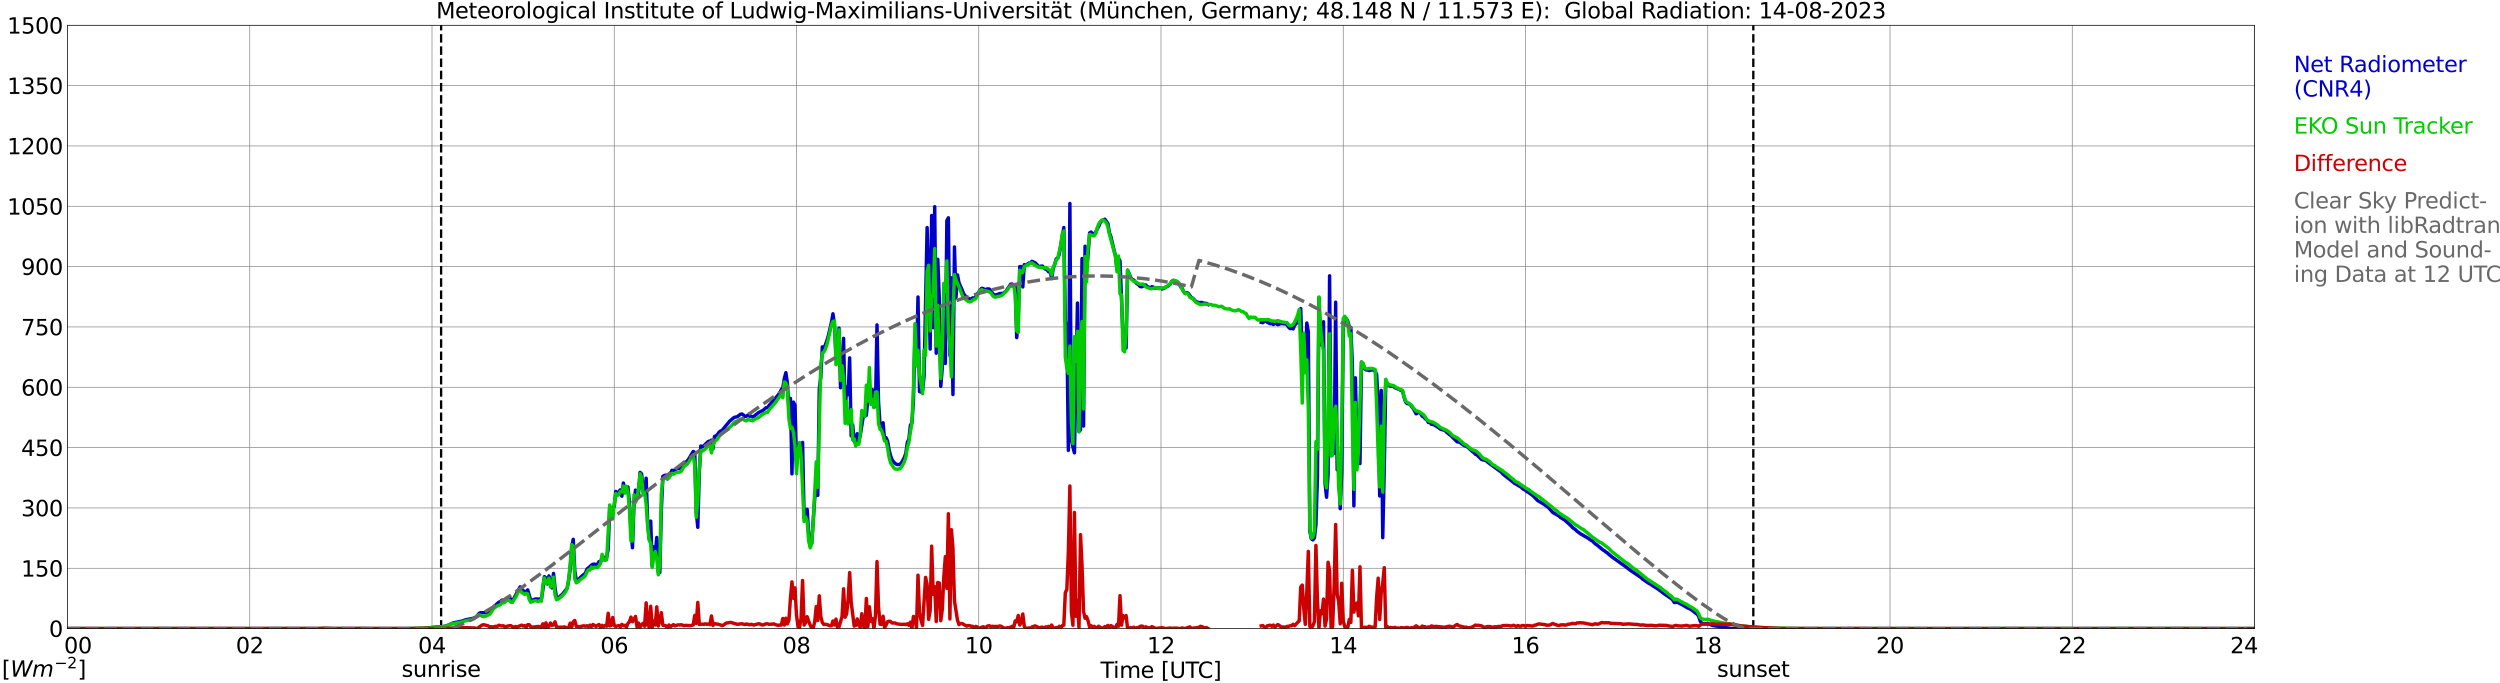 <?xml version="1.0" encoding="utf-8" standalone="no"?>
<!DOCTYPE svg PUBLIC "-//W3C//DTD SVG 1.1//EN"
  "http://www.w3.org/Graphics/SVG/1.1/DTD/svg11.dtd">
<svg xmlns:xlink="http://www.w3.org/1999/xlink" width="1085.4pt" height="296.64pt" viewBox="0 0 1085.4 296.64" xmlns="http://www.w3.org/2000/svg" version="1.1">
 <defs>
  <style type="text/css">*{stroke-linejoin: round; stroke-linecap: butt}</style>
 </defs>
 <g id="figure_1">
  <g id="patch_1">
   <path d="M 0 296.64 
L 1085.4 296.64 
L 1085.4 0 
L 0 0 
z
" style="fill: #ffffff"/>
  </g>
  <g id="axes_1">
   <g id="patch_2">
    <path d="M 29.306 272.909 
L 978.814 272.909 
L 978.814 10.976 
L 29.306 10.976 
z
" style="fill: #ffffff"/>
   </g>
   <g id="patch_3">
    <path d="M 978.814 272.909 
L 978.814 272.909 
L 978.814 10.976 
L 978.814 10.976 
z
" clip-path="url(#p17597a84b8)" style="fill: #d3d3d3; opacity: 0.25; stroke: #d3d3d3; stroke-linejoin: miter"/>
   </g>
   <g id="matplotlib.axis_1">
    <g id="xtick_1">
     <g id="line2d_1">
      <path d="M 29.306 272.909 
L 29.306 10.976 
" clip-path="url(#p17597a84b8)" style="fill: none; stroke: #808080; stroke-width: 0.3; stroke-linecap: square"/>
     </g>
     <g id="line2d_2"/>
     <g id="text_1">
      <!--    00 -->
      <g transform="translate(18.733 283.627) scale(0.095 -0.095)">
       <defs>
        <path id="DejaVuSans-20" transform="scale(0.016)"/>
        <path id="DejaVuSans-30" d="M 2034 4250 
Q 1547 4250 1301 3770 
Q 1056 3291 1056 2328 
Q 1056 1369 1301 889 
Q 1547 409 2034 409 
Q 2525 409 2770 889 
Q 3016 1369 3016 2328 
Q 3016 3291 2770 3770 
Q 2525 4250 2034 4250 
z
M 2034 4750 
Q 2819 4750 3233 4129 
Q 3647 3509 3647 2328 
Q 3647 1150 3233 529 
Q 2819 -91 2034 -91 
Q 1250 -91 836 529 
Q 422 1150 422 2328 
Q 422 3509 836 4129 
Q 1250 4750 2034 4750 
z
" transform="scale(0.016)"/>
       </defs>
       <use xlink:href="#DejaVuSans-20"/>
       <use xlink:href="#DejaVuSans-20" transform="translate(31.787 0)"/>
       <use xlink:href="#DejaVuSans-20" transform="translate(63.574 0)"/>
       <use xlink:href="#DejaVuSans-30" transform="translate(95.361 0)"/>
       <use xlink:href="#DejaVuSans-30" transform="translate(158.984 0)"/>
      </g>
     </g>
    </g>
    <g id="xtick_2">
     <g id="line2d_3">
      <path d="M 108.431 272.909 
L 108.431 10.976 
" clip-path="url(#p17597a84b8)" style="fill: none; stroke: #808080; stroke-width: 0.3; stroke-linecap: square"/>
     </g>
     <g id="line2d_4"/>
     <g id="text_2">
      <!-- 02 -->
      <g transform="translate(102.387 283.627) scale(0.095 -0.095)">
       <defs>
        <path id="DejaVuSans-32" d="M 1228 531 
L 3431 531 
L 3431 0 
L 469 0 
L 469 531 
Q 828 903 1448 1529 
Q 2069 2156 2228 2338 
Q 2531 2678 2651 2914 
Q 2772 3150 2772 3378 
Q 2772 3750 2511 3984 
Q 2250 4219 1831 4219 
Q 1534 4219 1204 4116 
Q 875 4013 500 3803 
L 500 4441 
Q 881 4594 1212 4672 
Q 1544 4750 1819 4750 
Q 2544 4750 2975 4387 
Q 3406 4025 3406 3419 
Q 3406 3131 3298 2873 
Q 3191 2616 2906 2266 
Q 2828 2175 2409 1742 
Q 1991 1309 1228 531 
z
" transform="scale(0.016)"/>
       </defs>
       <use xlink:href="#DejaVuSans-30"/>
       <use xlink:href="#DejaVuSans-32" transform="translate(63.623 0)"/>
      </g>
     </g>
    </g>
    <g id="xtick_3">
     <g id="line2d_5">
      <path d="M 187.557 272.909 
L 187.557 10.976 
" clip-path="url(#p17597a84b8)" style="fill: none; stroke: #808080; stroke-width: 0.3; stroke-linecap: square"/>
     </g>
     <g id="line2d_6"/>
     <g id="text_3">
      <!-- 04 -->
      <g transform="translate(181.513 283.627) scale(0.095 -0.095)">
       <defs>
        <path id="DejaVuSans-34" d="M 2419 4116 
L 825 1625 
L 2419 1625 
L 2419 4116 
z
M 2253 4666 
L 3047 4666 
L 3047 1625 
L 3713 1625 
L 3713 1100 
L 3047 1100 
L 3047 0 
L 2419 0 
L 2419 1100 
L 313 1100 
L 313 1709 
L 2253 4666 
z
" transform="scale(0.016)"/>
       </defs>
       <use xlink:href="#DejaVuSans-30"/>
       <use xlink:href="#DejaVuSans-34" transform="translate(63.623 0)"/>
      </g>
     </g>
    </g>
    <g id="xtick_4">
     <g id="line2d_7">
      <path d="M 266.683 272.909 
L 266.683 10.976 
" clip-path="url(#p17597a84b8)" style="fill: none; stroke: #808080; stroke-width: 0.3; stroke-linecap: square"/>
     </g>
     <g id="line2d_8"/>
     <g id="text_4">
      <!-- 06 -->
      <g transform="translate(260.638 283.627) scale(0.095 -0.095)">
       <defs>
        <path id="DejaVuSans-36" d="M 2113 2584 
Q 1688 2584 1439 2293 
Q 1191 2003 1191 1497 
Q 1191 994 1439 701 
Q 1688 409 2113 409 
Q 2538 409 2786 701 
Q 3034 994 3034 1497 
Q 3034 2003 2786 2293 
Q 2538 2584 2113 2584 
z
M 3366 4563 
L 3366 3988 
Q 3128 4100 2886 4159 
Q 2644 4219 2406 4219 
Q 1781 4219 1451 3797 
Q 1122 3375 1075 2522 
Q 1259 2794 1537 2939 
Q 1816 3084 2150 3084 
Q 2853 3084 3261 2657 
Q 3669 2231 3669 1497 
Q 3669 778 3244 343 
Q 2819 -91 2113 -91 
Q 1303 -91 875 529 
Q 447 1150 447 2328 
Q 447 3434 972 4092 
Q 1497 4750 2381 4750 
Q 2619 4750 2861 4703 
Q 3103 4656 3366 4563 
z
" transform="scale(0.016)"/>
       </defs>
       <use xlink:href="#DejaVuSans-30"/>
       <use xlink:href="#DejaVuSans-36" transform="translate(63.623 0)"/>
      </g>
     </g>
    </g>
    <g id="xtick_5">
     <g id="line2d_9">
      <path d="M 345.808 272.909 
L 345.808 10.976 
" clip-path="url(#p17597a84b8)" style="fill: none; stroke: #808080; stroke-width: 0.3; stroke-linecap: square"/>
     </g>
     <g id="line2d_10"/>
     <g id="text_5">
      <!-- 08 -->
      <g transform="translate(339.764 283.627) scale(0.095 -0.095)">
       <defs>
        <path id="DejaVuSans-38" d="M 2034 2216 
Q 1584 2216 1326 1975 
Q 1069 1734 1069 1313 
Q 1069 891 1326 650 
Q 1584 409 2034 409 
Q 2484 409 2743 651 
Q 3003 894 3003 1313 
Q 3003 1734 2745 1975 
Q 2488 2216 2034 2216 
z
M 1403 2484 
Q 997 2584 770 2862 
Q 544 3141 544 3541 
Q 544 4100 942 4425 
Q 1341 4750 2034 4750 
Q 2731 4750 3128 4425 
Q 3525 4100 3525 3541 
Q 3525 3141 3298 2862 
Q 3072 2584 2669 2484 
Q 3125 2378 3379 2068 
Q 3634 1759 3634 1313 
Q 3634 634 3220 271 
Q 2806 -91 2034 -91 
Q 1263 -91 848 271 
Q 434 634 434 1313 
Q 434 1759 690 2068 
Q 947 2378 1403 2484 
z
M 1172 3481 
Q 1172 3119 1398 2916 
Q 1625 2713 2034 2713 
Q 2441 2713 2670 2916 
Q 2900 3119 2900 3481 
Q 2900 3844 2670 4047 
Q 2441 4250 2034 4250 
Q 1625 4250 1398 4047 
Q 1172 3844 1172 3481 
z
" transform="scale(0.016)"/>
       </defs>
       <use xlink:href="#DejaVuSans-30"/>
       <use xlink:href="#DejaVuSans-38" transform="translate(63.623 0)"/>
      </g>
     </g>
    </g>
    <g id="xtick_6">
     <g id="line2d_11">
      <path d="M 424.934 272.909 
L 424.934 10.976 
" clip-path="url(#p17597a84b8)" style="fill: none; stroke: #808080; stroke-width: 0.3; stroke-linecap: square"/>
     </g>
     <g id="line2d_12"/>
     <g id="text_6">
      <!-- 10 -->
      <g transform="translate(418.89 283.627) scale(0.095 -0.095)">
       <defs>
        <path id="DejaVuSans-31" d="M 794 531 
L 1825 531 
L 1825 4091 
L 703 3866 
L 703 4441 
L 1819 4666 
L 2450 4666 
L 2450 531 
L 3481 531 
L 3481 0 
L 794 0 
L 794 531 
z
" transform="scale(0.016)"/>
       </defs>
       <use xlink:href="#DejaVuSans-31"/>
       <use xlink:href="#DejaVuSans-30" transform="translate(63.623 0)"/>
      </g>
     </g>
    </g>
    <g id="xtick_7">
     <g id="line2d_13">
      <path d="M 504.06 272.909 
L 504.06 10.976 
" clip-path="url(#p17597a84b8)" style="fill: none; stroke: #808080; stroke-width: 0.3; stroke-linecap: square"/>
     </g>
     <g id="line2d_14"/>
     <g id="text_7">
      <!-- 12 -->
      <g transform="translate(498.015 283.627) scale(0.095 -0.095)">
       <use xlink:href="#DejaVuSans-31"/>
       <use xlink:href="#DejaVuSans-32" transform="translate(63.623 0)"/>
      </g>
     </g>
    </g>
    <g id="xtick_8">
     <g id="line2d_15">
      <path d="M 583.185 272.909 
L 583.185 10.976 
" clip-path="url(#p17597a84b8)" style="fill: none; stroke: #808080; stroke-width: 0.3; stroke-linecap: square"/>
     </g>
     <g id="line2d_16"/>
     <g id="text_8">
      <!-- 14 -->
      <g transform="translate(577.141 283.627) scale(0.095 -0.095)">
       <use xlink:href="#DejaVuSans-31"/>
       <use xlink:href="#DejaVuSans-34" transform="translate(63.623 0)"/>
      </g>
     </g>
    </g>
    <g id="xtick_9">
     <g id="line2d_17">
      <path d="M 662.311 272.909 
L 662.311 10.976 
" clip-path="url(#p17597a84b8)" style="fill: none; stroke: #808080; stroke-width: 0.3; stroke-linecap: square"/>
     </g>
     <g id="line2d_18"/>
     <g id="text_9">
      <!-- 16 -->
      <g transform="translate(656.267 283.627) scale(0.095 -0.095)">
       <use xlink:href="#DejaVuSans-31"/>
       <use xlink:href="#DejaVuSans-36" transform="translate(63.623 0)"/>
      </g>
     </g>
    </g>
    <g id="xtick_10">
     <g id="line2d_19">
      <path d="M 741.437 272.909 
L 741.437 10.976 
" clip-path="url(#p17597a84b8)" style="fill: none; stroke: #808080; stroke-width: 0.3; stroke-linecap: square"/>
     </g>
     <g id="line2d_20"/>
     <g id="text_10">
      <!-- 18 -->
      <g transform="translate(735.392 283.627) scale(0.095 -0.095)">
       <use xlink:href="#DejaVuSans-31"/>
       <use xlink:href="#DejaVuSans-38" transform="translate(63.623 0)"/>
      </g>
     </g>
    </g>
    <g id="xtick_11">
     <g id="line2d_21">
      <path d="M 820.562 272.909 
L 820.562 10.976 
" clip-path="url(#p17597a84b8)" style="fill: none; stroke: #808080; stroke-width: 0.3; stroke-linecap: square"/>
     </g>
     <g id="line2d_22"/>
     <g id="text_11">
      <!-- 20 -->
      <g transform="translate(814.518 283.627) scale(0.095 -0.095)">
       <use xlink:href="#DejaVuSans-32"/>
       <use xlink:href="#DejaVuSans-30" transform="translate(63.623 0)"/>
      </g>
     </g>
    </g>
    <g id="xtick_12">
     <g id="line2d_23">
      <path d="M 899.688 272.909 
L 899.688 10.976 
" clip-path="url(#p17597a84b8)" style="fill: none; stroke: #808080; stroke-width: 0.3; stroke-linecap: square"/>
     </g>
     <g id="line2d_24"/>
     <g id="text_12">
      <!-- 22 -->
      <g transform="translate(893.644 283.627) scale(0.095 -0.095)">
       <use xlink:href="#DejaVuSans-32"/>
       <use xlink:href="#DejaVuSans-32" transform="translate(63.623 0)"/>
      </g>
     </g>
    </g>
    <g id="xtick_13">
     <g id="line2d_25">
      <path d="M 978.814 272.909 
L 978.814 10.976 
" clip-path="url(#p17597a84b8)" style="fill: none; stroke: #808080; stroke-width: 0.3; stroke-linecap: square"/>
     </g>
     <g id="line2d_26"/>
     <g id="text_13">
      <!-- 24    -->
      <g transform="translate(968.241 283.627) scale(0.095 -0.095)">
       <use xlink:href="#DejaVuSans-32"/>
       <use xlink:href="#DejaVuSans-34" transform="translate(63.623 0)"/>
       <use xlink:href="#DejaVuSans-20" transform="translate(127.246 0)"/>
       <use xlink:href="#DejaVuSans-20" transform="translate(159.033 0)"/>
       <use xlink:href="#DejaVuSans-20" transform="translate(190.82 0)"/>
      </g>
     </g>
    </g>
    <g id="text_14">
     <!-- Time [UTC] -->
     <g transform="translate(477.806 294.322) scale(0.095 -0.095)">
      <defs>
       <path id="DejaVuSans-54" d="M -19 4666 
L 3928 4666 
L 3928 4134 
L 2272 4134 
L 2272 0 
L 1638 0 
L 1638 4134 
L -19 4134 
L -19 4666 
z
" transform="scale(0.016)"/>
       <path id="DejaVuSans-69" d="M 603 3500 
L 1178 3500 
L 1178 0 
L 603 0 
L 603 3500 
z
M 603 4863 
L 1178 4863 
L 1178 4134 
L 603 4134 
L 603 4863 
z
" transform="scale(0.016)"/>
       <path id="DejaVuSans-6d" d="M 3328 2828 
Q 3544 3216 3844 3400 
Q 4144 3584 4550 3584 
Q 5097 3584 5394 3201 
Q 5691 2819 5691 2113 
L 5691 0 
L 5113 0 
L 5113 2094 
Q 5113 2597 4934 2840 
Q 4756 3084 4391 3084 
Q 3944 3084 3684 2787 
Q 3425 2491 3425 1978 
L 3425 0 
L 2847 0 
L 2847 2094 
Q 2847 2600 2669 2842 
Q 2491 3084 2119 3084 
Q 1678 3084 1418 2786 
Q 1159 2488 1159 1978 
L 1159 0 
L 581 0 
L 581 3500 
L 1159 3500 
L 1159 2956 
Q 1356 3278 1631 3431 
Q 1906 3584 2284 3584 
Q 2666 3584 2933 3390 
Q 3200 3197 3328 2828 
z
" transform="scale(0.016)"/>
       <path id="DejaVuSans-65" d="M 3597 1894 
L 3597 1613 
L 953 1613 
Q 991 1019 1311 708 
Q 1631 397 2203 397 
Q 2534 397 2845 478 
Q 3156 559 3463 722 
L 3463 178 
Q 3153 47 2828 -22 
Q 2503 -91 2169 -91 
Q 1331 -91 842 396 
Q 353 884 353 1716 
Q 353 2575 817 3079 
Q 1281 3584 2069 3584 
Q 2775 3584 3186 3129 
Q 3597 2675 3597 1894 
z
M 3022 2063 
Q 3016 2534 2758 2815 
Q 2500 3097 2075 3097 
Q 1594 3097 1305 2825 
Q 1016 2553 972 2059 
L 3022 2063 
z
" transform="scale(0.016)"/>
       <path id="DejaVuSans-5b" d="M 550 4863 
L 1875 4863 
L 1875 4416 
L 1125 4416 
L 1125 -397 
L 1875 -397 
L 1875 -844 
L 550 -844 
L 550 4863 
z
" transform="scale(0.016)"/>
       <path id="DejaVuSans-55" d="M 556 4666 
L 1191 4666 
L 1191 1831 
Q 1191 1081 1462 751 
Q 1734 422 2344 422 
Q 2950 422 3222 751 
Q 3494 1081 3494 1831 
L 3494 4666 
L 4128 4666 
L 4128 1753 
Q 4128 841 3676 375 
Q 3225 -91 2344 -91 
Q 1459 -91 1007 375 
Q 556 841 556 1753 
L 556 4666 
z
" transform="scale(0.016)"/>
       <path id="DejaVuSans-43" d="M 4122 4306 
L 4122 3641 
Q 3803 3938 3442 4084 
Q 3081 4231 2675 4231 
Q 1875 4231 1450 3742 
Q 1025 3253 1025 2328 
Q 1025 1406 1450 917 
Q 1875 428 2675 428 
Q 3081 428 3442 575 
Q 3803 722 4122 1019 
L 4122 359 
Q 3791 134 3420 21 
Q 3050 -91 2638 -91 
Q 1578 -91 968 557 
Q 359 1206 359 2328 
Q 359 3453 968 4101 
Q 1578 4750 2638 4750 
Q 3056 4750 3426 4639 
Q 3797 4528 4122 4306 
z
" transform="scale(0.016)"/>
       <path id="DejaVuSans-5d" d="M 1947 4863 
L 1947 -844 
L 622 -844 
L 622 -397 
L 1369 -397 
L 1369 4416 
L 622 4416 
L 622 4863 
L 1947 4863 
z
" transform="scale(0.016)"/>
      </defs>
      <use xlink:href="#DejaVuSans-54"/>
      <use xlink:href="#DejaVuSans-69" transform="translate(57.959 0)"/>
      <use xlink:href="#DejaVuSans-6d" transform="translate(85.742 0)"/>
      <use xlink:href="#DejaVuSans-65" transform="translate(183.154 0)"/>
      <use xlink:href="#DejaVuSans-20" transform="translate(244.678 0)"/>
      <use xlink:href="#DejaVuSans-5b" transform="translate(276.465 0)"/>
      <use xlink:href="#DejaVuSans-55" transform="translate(315.479 0)"/>
      <use xlink:href="#DejaVuSans-54" transform="translate(388.672 0)"/>
      <use xlink:href="#DejaVuSans-43" transform="translate(443.881 0)"/>
      <use xlink:href="#DejaVuSans-5d" transform="translate(513.705 0)"/>
     </g>
    </g>
   </g>
   <g id="matplotlib.axis_2">
    <g id="ytick_1">
     <g id="line2d_27">
      <path d="M 29.306 272.909 
L 978.814 272.909 
" clip-path="url(#p17597a84b8)" style="fill: none; stroke: #808080; stroke-width: 0.3; stroke-linecap: square"/>
     </g>
     <g id="line2d_28"/>
     <g id="text_15">
      <!-- 0 -->
      <g transform="translate(21.261 276.518) scale(0.095 -0.095)">
       <use xlink:href="#DejaVuSans-30"/>
      </g>
     </g>
    </g>
    <g id="ytick_2">
     <g id="line2d_29">
      <path d="M 29.306 246.715 
L 978.814 246.715 
" clip-path="url(#p17597a84b8)" style="fill: none; stroke: #808080; stroke-width: 0.3; stroke-linecap: square"/>
     </g>
     <g id="line2d_30"/>
     <g id="text_16">
      <!-- 150 -->
      <g transform="translate(9.173 250.325) scale(0.095 -0.095)">
       <defs>
        <path id="DejaVuSans-35" d="M 691 4666 
L 3169 4666 
L 3169 4134 
L 1269 4134 
L 1269 2991 
Q 1406 3038 1543 3061 
Q 1681 3084 1819 3084 
Q 2600 3084 3056 2656 
Q 3513 2228 3513 1497 
Q 3513 744 3044 326 
Q 2575 -91 1722 -91 
Q 1428 -91 1123 -41 
Q 819 9 494 109 
L 494 744 
Q 775 591 1075 516 
Q 1375 441 1709 441 
Q 2250 441 2565 725 
Q 2881 1009 2881 1497 
Q 2881 1984 2565 2268 
Q 2250 2553 1709 2553 
Q 1456 2553 1204 2497 
Q 953 2441 691 2322 
L 691 4666 
z
" transform="scale(0.016)"/>
       </defs>
       <use xlink:href="#DejaVuSans-31"/>
       <use xlink:href="#DejaVuSans-35" transform="translate(63.623 0)"/>
       <use xlink:href="#DejaVuSans-30" transform="translate(127.246 0)"/>
      </g>
     </g>
    </g>
    <g id="ytick_3">
     <g id="line2d_31">
      <path d="M 29.306 220.522 
L 978.814 220.522 
" clip-path="url(#p17597a84b8)" style="fill: none; stroke: #808080; stroke-width: 0.3; stroke-linecap: square"/>
     </g>
     <g id="line2d_32"/>
     <g id="text_17">
      <!-- 300 -->
      <g transform="translate(9.173 224.131) scale(0.095 -0.095)">
       <defs>
        <path id="DejaVuSans-33" d="M 2597 2516 
Q 3050 2419 3304 2112 
Q 3559 1806 3559 1356 
Q 3559 666 3084 287 
Q 2609 -91 1734 -91 
Q 1441 -91 1130 -33 
Q 819 25 488 141 
L 488 750 
Q 750 597 1062 519 
Q 1375 441 1716 441 
Q 2309 441 2620 675 
Q 2931 909 2931 1356 
Q 2931 1769 2642 2001 
Q 2353 2234 1838 2234 
L 1294 2234 
L 1294 2753 
L 1863 2753 
Q 2328 2753 2575 2939 
Q 2822 3125 2822 3475 
Q 2822 3834 2567 4026 
Q 2313 4219 1838 4219 
Q 1578 4219 1281 4162 
Q 984 4106 628 3988 
L 628 4550 
Q 988 4650 1302 4700 
Q 1616 4750 1894 4750 
Q 2613 4750 3031 4423 
Q 3450 4097 3450 3541 
Q 3450 3153 3228 2886 
Q 3006 2619 2597 2516 
z
" transform="scale(0.016)"/>
       </defs>
       <use xlink:href="#DejaVuSans-33"/>
       <use xlink:href="#DejaVuSans-30" transform="translate(63.623 0)"/>
       <use xlink:href="#DejaVuSans-30" transform="translate(127.246 0)"/>
      </g>
     </g>
    </g>
    <g id="ytick_4">
     <g id="line2d_33">
      <path d="M 29.306 194.329 
L 978.814 194.329 
" clip-path="url(#p17597a84b8)" style="fill: none; stroke: #808080; stroke-width: 0.3; stroke-linecap: square"/>
     </g>
     <g id="line2d_34"/>
     <g id="text_18">
      <!-- 450 -->
      <g transform="translate(9.173 197.938) scale(0.095 -0.095)">
       <use xlink:href="#DejaVuSans-34"/>
       <use xlink:href="#DejaVuSans-35" transform="translate(63.623 0)"/>
       <use xlink:href="#DejaVuSans-30" transform="translate(127.246 0)"/>
      </g>
     </g>
    </g>
    <g id="ytick_5">
     <g id="line2d_35">
      <path d="M 29.306 168.136 
L 978.814 168.136 
" clip-path="url(#p17597a84b8)" style="fill: none; stroke: #808080; stroke-width: 0.3; stroke-linecap: square"/>
     </g>
     <g id="line2d_36"/>
     <g id="text_19">
      <!-- 600 -->
      <g transform="translate(9.173 171.745) scale(0.095 -0.095)">
       <use xlink:href="#DejaVuSans-36"/>
       <use xlink:href="#DejaVuSans-30" transform="translate(63.623 0)"/>
       <use xlink:href="#DejaVuSans-30" transform="translate(127.246 0)"/>
      </g>
     </g>
    </g>
    <g id="ytick_6">
     <g id="line2d_37">
      <path d="M 29.306 141.942 
L 978.814 141.942 
" clip-path="url(#p17597a84b8)" style="fill: none; stroke: #808080; stroke-width: 0.3; stroke-linecap: square"/>
     </g>
     <g id="line2d_38"/>
     <g id="text_20">
      <!-- 750 -->
      <g transform="translate(9.173 145.551) scale(0.095 -0.095)">
       <defs>
        <path id="DejaVuSans-37" d="M 525 4666 
L 3525 4666 
L 3525 4397 
L 1831 0 
L 1172 0 
L 2766 4134 
L 525 4134 
L 525 4666 
z
" transform="scale(0.016)"/>
       </defs>
       <use xlink:href="#DejaVuSans-37"/>
       <use xlink:href="#DejaVuSans-35" transform="translate(63.623 0)"/>
       <use xlink:href="#DejaVuSans-30" transform="translate(127.246 0)"/>
      </g>
     </g>
    </g>
    <g id="ytick_7">
     <g id="line2d_39">
      <path d="M 29.306 115.749 
L 978.814 115.749 
" clip-path="url(#p17597a84b8)" style="fill: none; stroke: #808080; stroke-width: 0.3; stroke-linecap: square"/>
     </g>
     <g id="line2d_40"/>
     <g id="text_21">
      <!-- 900 -->
      <g transform="translate(9.173 119.358) scale(0.095 -0.095)">
       <defs>
        <path id="DejaVuSans-39" d="M 703 97 
L 703 672 
Q 941 559 1184 500 
Q 1428 441 1663 441 
Q 2288 441 2617 861 
Q 2947 1281 2994 2138 
Q 2813 1869 2534 1725 
Q 2256 1581 1919 1581 
Q 1219 1581 811 2004 
Q 403 2428 403 3163 
Q 403 3881 828 4315 
Q 1253 4750 1959 4750 
Q 2769 4750 3195 4129 
Q 3622 3509 3622 2328 
Q 3622 1225 3098 567 
Q 2575 -91 1691 -91 
Q 1453 -91 1209 -44 
Q 966 3 703 97 
z
M 1959 2075 
Q 2384 2075 2632 2365 
Q 2881 2656 2881 3163 
Q 2881 3666 2632 3958 
Q 2384 4250 1959 4250 
Q 1534 4250 1286 3958 
Q 1038 3666 1038 3163 
Q 1038 2656 1286 2365 
Q 1534 2075 1959 2075 
z
" transform="scale(0.016)"/>
       </defs>
       <use xlink:href="#DejaVuSans-39"/>
       <use xlink:href="#DejaVuSans-30" transform="translate(63.623 0)"/>
       <use xlink:href="#DejaVuSans-30" transform="translate(127.246 0)"/>
      </g>
     </g>
    </g>
    <g id="ytick_8">
     <g id="line2d_41">
      <path d="M 29.306 89.556 
L 978.814 89.556 
" clip-path="url(#p17597a84b8)" style="fill: none; stroke: #808080; stroke-width: 0.3; stroke-linecap: square"/>
     </g>
     <g id="line2d_42"/>
     <g id="text_22">
      <!-- 1050 -->
      <g transform="translate(3.128 93.165) scale(0.095 -0.095)">
       <use xlink:href="#DejaVuSans-31"/>
       <use xlink:href="#DejaVuSans-30" transform="translate(63.623 0)"/>
       <use xlink:href="#DejaVuSans-35" transform="translate(127.246 0)"/>
       <use xlink:href="#DejaVuSans-30" transform="translate(190.869 0)"/>
      </g>
     </g>
    </g>
    <g id="ytick_9">
     <g id="line2d_43">
      <path d="M 29.306 63.362 
L 978.814 63.362 
" clip-path="url(#p17597a84b8)" style="fill: none; stroke: #808080; stroke-width: 0.3; stroke-linecap: square"/>
     </g>
     <g id="line2d_44"/>
     <g id="text_23">
      <!-- 1200 -->
      <g transform="translate(3.128 66.972) scale(0.095 -0.095)">
       <use xlink:href="#DejaVuSans-31"/>
       <use xlink:href="#DejaVuSans-32" transform="translate(63.623 0)"/>
       <use xlink:href="#DejaVuSans-30" transform="translate(127.246 0)"/>
       <use xlink:href="#DejaVuSans-30" transform="translate(190.869 0)"/>
      </g>
     </g>
    </g>
    <g id="ytick_10">
     <g id="line2d_45">
      <path d="M 29.306 37.169 
L 978.814 37.169 
" clip-path="url(#p17597a84b8)" style="fill: none; stroke: #808080; stroke-width: 0.3; stroke-linecap: square"/>
     </g>
     <g id="line2d_46"/>
     <g id="text_24">
      <!-- 1350 -->
      <g transform="translate(3.128 40.778) scale(0.095 -0.095)">
       <use xlink:href="#DejaVuSans-31"/>
       <use xlink:href="#DejaVuSans-33" transform="translate(63.623 0)"/>
       <use xlink:href="#DejaVuSans-35" transform="translate(127.246 0)"/>
       <use xlink:href="#DejaVuSans-30" transform="translate(190.869 0)"/>
      </g>
     </g>
    </g>
    <g id="ytick_11">
     <g id="line2d_47">
      <path d="M 29.306 10.976 
L 978.814 10.976 
" clip-path="url(#p17597a84b8)" style="fill: none; stroke: #808080; stroke-width: 0.3; stroke-linecap: square"/>
     </g>
     <g id="line2d_48"/>
     <g id="text_25">
      <!-- 1500 -->
      <g transform="translate(3.128 14.585) scale(0.095 -0.095)">
       <use xlink:href="#DejaVuSans-31"/>
       <use xlink:href="#DejaVuSans-35" transform="translate(63.623 0)"/>
       <use xlink:href="#DejaVuSans-30" transform="translate(127.246 0)"/>
       <use xlink:href="#DejaVuSans-30" transform="translate(190.869 0)"/>
      </g>
     </g>
    </g>
   </g>
   <g id="line2d_49">
    <path d="M 191.513 272.909 
L 191.513 10.976 
" clip-path="url(#p17597a84b8)" style="fill: none; stroke-dasharray: 3.7,1.6; stroke-dashoffset: 0; stroke: #000000"/>
   </g>
   <g id="line2d_50">
    <path d="M 761.218 272.909 
L 761.218 10.976 
" clip-path="url(#p17597a84b8)" style="fill: none; stroke-dasharray: 3.7,1.6; stroke-dashoffset: 0; stroke: #000000"/>
   </g>
   <g id="line2d_51">
    <path d="M 29.306 272.909 
L 184.26 272.909 
L 184.92 272.547 
L 186.898 272.507 
L 190.195 272.17 
L 192.173 272.062 
L 193.492 271.831 
L 194.81 271.32 
L 196.788 270.427 
L 200.745 269.617 
L 202.063 269.104 
L 205.36 268.456 
L 206.679 267.888 
L 207.339 267.2 
L 207.998 266.296 
L 208.657 265.985 
L 210.635 266.039 
L 211.954 265.891 
L 212.614 265.957 
L 214.592 263.202 
L 215.91 262.054 
L 216.57 261.475 
L 217.229 261.204 
L 217.889 260.582 
L 218.548 260.568 
L 219.207 260.704 
L 219.867 259.772 
L 221.186 259.435 
L 221.845 260.231 
L 222.504 260.704 
L 223.164 259.746 
L 225.801 254.802 
L 227.12 256.517 
L 228.439 257.004 
L 229.098 256.126 
L 230.417 260.636 
L 231.076 260.568 
L 232.395 260.069 
L 233.054 260.043 
L 233.714 260.231 
L 234.373 259.989 
L 235.033 260.312 
L 235.692 256.044 
L 236.351 250.372 
L 237.011 250.885 
L 237.67 253.533 
L 238.329 250.061 
L 239.648 255.261 
L 240.308 248.968 
L 240.967 255.234 
L 241.626 259.664 
L 242.286 259.529 
L 242.945 259.096 
L 244.264 257.909 
L 246.242 255.356 
L 246.901 251.872 
L 247.561 247.037 
L 248.22 237.192 
L 248.88 234.153 
L 249.539 247.767 
L 250.198 252.101 
L 250.858 251.764 
L 251.517 251.25 
L 252.176 250.508 
L 254.155 248.86 
L 254.814 247.091 
L 256.133 245.984 
L 256.792 245.348 
L 257.451 244.971 
L 258.111 244.917 
L 258.77 245.442 
L 259.43 244.889 
L 260.089 243.836 
L 260.748 243.984 
L 261.408 242.121 
L 262.067 242.284 
L 262.726 241.945 
L 263.386 241.973 
L 264.045 238.393 
L 264.705 220.405 
L 265.364 220.608 
L 266.023 220.472 
L 266.683 219.972 
L 267.342 213.368 
L 268.002 214.044 
L 268.661 213.462 
L 269.32 212.68 
L 269.98 215.421 
L 270.639 209.722 
L 271.298 212.666 
L 271.958 211.747 
L 272.617 211.41 
L 273.277 218.175 
L 273.936 229.885 
L 274.595 237.799 
L 275.255 218.851 
L 275.914 212.8 
L 276.573 215.853 
L 277.233 214.218 
L 277.892 205.103 
L 278.552 205.739 
L 279.211 212.301 
L 279.87 214.84 
L 280.53 207.628 
L 281.189 226.819 
L 281.849 233.869 
L 282.508 226.252 
L 283.167 245.767 
L 283.827 237.448 
L 284.486 241.054 
L 285.145 233.355 
L 285.805 248.455 
L 286.464 248.563 
L 287.124 221.458 
L 287.783 206.832 
L 288.442 206.427 
L 289.102 206.292 
L 289.761 207.953 
L 290.42 205.953 
L 291.08 205.616 
L 291.739 204.185 
L 293.058 204.212 
L 293.717 203.617 
L 294.377 203.374 
L 295.036 203.428 
L 295.696 203.023 
L 297.014 201.172 
L 298.333 200.201 
L 298.992 199.309 
L 300.311 197.109 
L 300.971 196.014 
L 301.63 196.433 
L 302.289 222.336 
L 302.949 228.927 
L 303.608 205.077 
L 304.267 193.637 
L 304.927 193.92 
L 305.586 193.543 
L 306.905 192.219 
L 307.564 191.612 
L 308.224 191.544 
L 308.883 191.112 
L 309.543 194.813 
L 310.202 189.464 
L 310.861 189.301 
L 311.521 188.627 
L 312.18 187.681 
L 312.839 187.141 
L 313.499 186.857 
L 316.796 182.846 
L 318.774 181.199 
L 320.093 180.928 
L 321.411 179.889 
L 322.071 179.727 
L 322.73 180.146 
L 323.39 180.78 
L 324.049 180.726 
L 324.708 180.226 
L 325.368 180.672 
L 326.027 180.686 
L 326.686 181.023 
L 327.346 180.714 
L 329.324 179.133 
L 331.302 178.161 
L 332.621 176.985 
L 333.28 176.957 
L 333.94 175.987 
L 337.896 171.462 
L 338.555 170.435 
L 339.215 169.152 
L 339.874 168.315 
L 340.533 164.29 
L 341.193 161.806 
L 341.852 166.276 
L 342.512 178.201 
L 343.171 172.96 
L 343.83 205.725 
L 344.49 174.581 
L 345.149 175.932 
L 345.808 199.931 
L 346.468 197.283 
L 347.127 192.516 
L 347.787 193.313 
L 348.446 192.097 
L 349.105 224.848 
L 349.765 221.835 
L 350.424 221.119 
L 351.083 231.654 
L 351.743 236.247 
L 352.402 236.002 
L 353.721 216.286 
L 354.38 210.087 
L 355.04 215.07 
L 355.699 168.883 
L 356.359 163.697 
L 357.018 150.597 
L 357.677 151.11 
L 358.337 149.732 
L 358.996 147.881 
L 359.655 145.627 
L 360.974 139.941 
L 361.634 136.227 
L 362.293 140.954 
L 362.952 154.175 
L 363.612 157.052 
L 364.271 142.48 
L 364.93 168.342 
L 365.59 164.062 
L 366.249 146.908 
L 366.909 178.849 
L 367.568 168.005 
L 368.227 171.354 
L 368.887 155.378 
L 369.546 189.261 
L 370.206 184.52 
L 370.865 191.638 
L 371.524 192.286 
L 372.184 188.303 
L 372.843 191.598 
L 373.502 188.91 
L 374.821 180.618 
L 375.481 180.672 
L 376.14 180.294 
L 376.799 173.311 
L 377.459 169.017 
L 378.118 172.475 
L 378.777 169.18 
L 379.437 176.837 
L 380.096 175.999 
L 380.756 141.062 
L 381.415 174.432 
L 382.074 184.454 
L 382.734 185.088 
L 383.393 183.562 
L 384.053 190.964 
L 384.712 190.045 
L 385.371 191.544 
L 386.031 195.501 
L 386.69 197.959 
L 387.349 199.7 
L 388.009 200.593 
L 388.668 201.214 
L 389.328 201.646 
L 389.987 201.714 
L 390.646 201.605 
L 391.306 201.066 
L 392.624 198.647 
L 393.284 196.744 
L 393.943 192.031 
L 394.603 190.639 
L 395.262 184.629 
L 395.921 183.549 
L 396.581 173.811 
L 397.24 145.276 
L 397.899 158.767 
L 398.559 128.947 
L 399.218 170.002 
L 399.878 170.233 
L 400.537 169.557 
L 401.196 163.318 
L 402.515 98.818 
L 403.175 119.196 
L 403.834 151.541 
L 404.493 93.563 
L 405.153 142.25 
L 405.812 89.755 
L 406.471 153.352 
L 407.131 112.566 
L 407.79 129.177 
L 408.45 167.748 
L 409.109 159.469 
L 409.768 145.396 
L 410.428 157.794 
L 411.087 95.805 
L 411.746 94.564 
L 412.406 154.323 
L 413.065 120.656 
L 413.725 171.286 
L 414.384 107.205 
L 415.043 129.258 
L 415.703 119.372 
L 416.362 122.802 
L 417.681 125.774 
L 418.34 127.463 
L 419.659 129.286 
L 421.637 129.92 
L 422.297 129.312 
L 422.956 129.703 
L 425.593 125.84 
L 426.253 125.166 
L 426.912 125.329 
L 427.572 125.746 
L 428.89 125.409 
L 429.55 125.503 
L 430.209 126.448 
L 431.528 128.042 
L 432.187 128.07 
L 432.847 127.934 
L 434.165 127.435 
L 435.484 127.408 
L 436.803 126.354 
L 438.781 123.41 
L 439.44 123.315 
L 440.1 124.22 
L 440.759 124.559 
L 441.419 146.571 
L 442.078 138.631 
L 442.737 115.752 
L 443.397 115.752 
L 444.056 124.585 
L 444.716 114.902 
L 445.375 115.281 
L 446.694 114.2 
L 447.353 114.403 
L 448.012 113.456 
L 449.331 114.052 
L 449.991 114.631 
L 450.65 115.415 
L 451.309 115.821 
L 451.969 115.536 
L 452.628 115.536 
L 453.287 116.36 
L 453.947 116.873 
L 454.606 117.13 
L 455.266 118.009 
L 455.925 117.535 
L 456.584 120.925 
L 457.244 116.631 
L 457.903 114.834 
L 458.563 112.389 
L 459.222 112.12 
L 459.881 110.405 
L 461.859 98.79 
L 462.519 139.522 
L 463.178 142.817 
L 463.838 195.529 
L 464.497 88.351 
L 465.156 190.585 
L 465.816 194.083 
L 466.475 196.595 
L 467.794 131.554 
L 468.453 187.25 
L 469.113 186.654 
L 469.772 112.255 
L 470.431 184.967 
L 471.091 106.92 
L 471.75 117.211 
L 472.409 110.526 
L 473.069 101.1 
L 473.728 100.763 
L 474.388 101.653 
L 475.047 101.411 
L 475.706 100.911 
L 476.366 99.451 
L 477.025 98.264 
L 477.685 96.656 
L 478.344 95.887 
L 479.663 95.171 
L 480.981 97.007 
L 481.641 100.937 
L 482.3 102.761 
L 483.619 108.406 
L 484.278 110.985 
L 484.938 116.226 
L 485.597 112.146 
L 486.256 113.241 
L 487.575 146.449 
L 488.235 148.138 
L 488.894 151.096 
L 489.553 117.333 
L 490.872 120.357 
L 491.532 121.358 
L 492.191 121.532 
L 493.51 123.099 
L 494.169 123.452 
L 494.828 124.262 
L 495.488 124.518 
L 496.147 124.302 
L 496.807 123.72 
L 497.466 123.761 
L 498.125 124.422 
L 499.444 125.004 
L 500.103 124.477 
L 500.763 124.693 
L 501.422 125.098 
L 502.082 124.896 
L 502.741 125.072 
L 503.4 125.098 
M 504.719 125.395 
L 505.379 125.138 
L 506.038 124.721 
L 507.357 124.031 
L 508.016 123.383 
L 508.675 122.248 
L 509.335 121.709 
L 511.313 122.533 
L 511.972 123.301 
L 512.632 124.559 
L 513.291 125.287 
L 513.95 126.733 
L 514.61 127.475 
L 515.269 127.043 
L 515.929 127.394 
L 517.247 129.286 
L 517.907 129.446 
L 519.226 130.946 
L 520.544 131.365 
L 521.863 131.323 
L 522.522 131.622 
L 523.841 131.743 
L 524.501 132.202 
M 547.579 139.924 
L 548.238 140.098 
L 548.898 139.585 
L 549.557 139.222 
L 550.216 139.924 
L 551.535 140.545 
L 552.195 140.383 
L 552.854 140.882 
L 553.513 140.234 
L 554.832 140.963 
L 556.151 140.423 
L 557.47 140.612 
L 558.129 140.449 
L 558.788 141.045 
L 559.448 142.044 
L 560.107 142.679 
L 560.766 142.503 
L 561.426 142.8 
L 562.085 141.139 
L 562.745 140.531 
L 563.404 139.532 
L 564.063 137.722 
L 564.723 133.967 
L 565.382 156.088 
L 566.042 153.389 
L 566.701 159.911 
L 567.36 140.261 
L 568.02 144.123 
L 568.679 230.598 
L 569.338 233.933 
L 569.998 234.406 
L 570.657 233.5 
L 571.317 227.814 
L 571.976 207.247 
L 572.635 129.228 
L 573.295 149.687 
L 573.954 142.017 
L 574.613 139.693 
L 575.273 209.65 
L 575.932 215.889 
L 576.592 206.084 
L 577.251 119.746 
L 577.91 197.874 
L 578.57 196.835 
L 579.229 196.821 
L 579.889 131.199 
L 580.548 203.965 
L 581.207 200.17 
L 581.867 220.847 
L 582.526 205.086 
L 583.185 141.516 
L 583.845 138.209 
L 584.504 138.289 
L 585.164 139.478 
L 585.823 141.949 
L 586.482 142.22 
L 587.142 158.439 
L 587.801 219.632 
L 588.46 164.044 
L 589.12 192.932 
L 589.779 190.473 
L 590.439 201.277 
L 591.098 157.183 
L 591.757 157.939 
L 592.417 160.127 
L 593.076 160.613 
L 593.736 160.587 
L 594.395 160.91 
L 595.054 160.761 
L 595.714 160.492 
L 596.373 160.761 
L 597.032 161.18 
L 597.692 162.638 
L 598.351 175.63 
L 599.011 215.322 
L 599.67 169.499 
L 600.329 233.434 
L 600.989 203.263 
L 601.648 165.246 
L 602.307 167.123 
L 602.967 166.946 
L 603.626 167.676 
L 604.945 167.65 
L 605.604 168.312 
L 607.582 169.148 
L 608.242 169.54 
L 608.901 169.742 
L 609.561 172.363 
L 610.22 174.403 
L 610.879 175.213 
L 611.539 175.267 
L 612.198 175.604 
L 613.517 177.265 
L 614.836 179.655 
L 615.495 179.224 
L 616.154 179.156 
L 616.814 179.615 
L 617.473 180.708 
L 618.133 181.005 
L 618.792 181.829 
L 619.451 182.275 
L 620.111 183.396 
L 620.77 183.356 
L 621.429 184.206 
L 622.089 184.274 
L 622.748 184.505 
L 624.726 185.774 
L 625.386 186.328 
L 627.364 186.893 
L 628.023 187.623 
L 630.001 189.218 
L 632.639 191.837 
L 633.298 191.851 
L 633.958 192.202 
L 635.276 193.175 
L 637.255 194.133 
L 639.233 196.01 
L 639.892 196.496 
L 640.552 197.212 
L 641.211 197.483 
L 643.189 199.44 
L 643.848 199.685 
L 644.508 199.751 
L 645.167 200.022 
L 646.486 201.088 
L 651.102 204.492 
L 651.761 204.923 
L 652.42 205.721 
L 654.399 207.342 
L 655.717 208.314 
L 657.695 209.961 
L 658.355 210.218 
L 659.014 210.717 
L 660.333 211.433 
L 660.992 212.095 
L 661.652 212.528 
L 662.311 212.825 
L 662.97 213.473 
L 663.63 213.797 
L 665.608 215.242 
L 667.586 217.321 
L 670.224 218.874 
L 672.202 220.306 
L 672.861 220.981 
L 674.18 222.508 
L 675.499 223.25 
L 676.817 223.994 
L 677.477 224.655 
L 679.455 225.857 
L 680.774 227.086 
L 682.092 228.302 
L 682.752 229.058 
L 684.071 230.016 
L 684.73 230.704 
L 685.389 231.123 
L 686.049 231.677 
L 689.346 233.582 
L 690.664 234.513 
L 691.324 234.852 
L 692.643 236.161 
L 693.302 236.566 
L 695.939 238.754 
L 696.599 239.146 
L 697.258 239.699 
L 697.918 240.104 
L 698.577 240.74 
L 699.896 241.807 
L 703.852 244.657 
L 705.171 245.547 
L 707.808 247.587 
L 712.424 250.706 
L 713.083 251.355 
L 715.721 253.178 
L 716.38 253.515 
L 717.699 254.406 
L 719.677 255.635 
L 722.315 257.621 
L 724.952 259.472 
L 725.612 259.849 
L 726.271 260.539 
L 726.93 261.606 
L 728.249 261.457 
L 730.227 262.482 
L 732.865 264.036 
L 733.524 264.253 
L 734.843 265.089 
L 736.162 266.21 
L 736.821 266.629 
L 737.48 267.52 
L 738.14 269.6 
L 738.799 270.586 
L 740.118 270.803 
L 740.777 270.855 
L 741.437 270.667 
L 743.415 271.531 
L 751.987 272.909 
L 978.154 272.909 
L 978.154 272.909 
" clip-path="url(#p17597a84b8)" style="fill: none; stroke: #0000cc; stroke-width: 1.5; stroke-linecap: square"/>
   </g>
   <g id="line2d_52">
    <path d="M 28.646 272.913 
L 33.262 272.913 
L 36.559 272.934 
L 47.768 272.908 
L 51.065 272.915 
L 52.384 272.906 
L 55.022 272.943 
L 62.275 272.917 
L 69.528 272.891 
L 111.069 272.947 
L 113.047 272.945 
L 119.641 272.892 
L 138.104 272.93 
L 140.741 272.763 
L 145.357 272.936 
L 147.335 272.914 
L 153.269 272.974 
L 155.907 272.866 
L 158.544 272.881 
L 161.182 272.945 
L 164.479 272.925 
L 172.391 272.95 
L 175.029 272.907 
L 177.666 272.902 
L 186.238 272.58 
L 193.492 271.944 
L 194.81 271.405 
L 196.129 270.842 
L 197.448 270.623 
L 200.745 270.009 
L 202.063 269.515 
L 203.382 269.271 
L 204.701 269.07 
L 205.36 268.855 
L 206.02 268.423 
L 207.339 267.178 
L 207.998 266.956 
L 208.657 267.12 
L 209.317 267.557 
L 209.976 267.746 
L 211.295 267.338 
L 212.614 266.688 
L 213.273 265.835 
L 213.932 264.676 
L 214.592 264.021 
L 215.91 263.008 
L 216.57 262.924 
L 217.229 262.497 
L 217.889 261.706 
L 218.548 261.792 
L 219.207 261.463 
L 219.867 260.711 
L 220.526 260.635 
L 221.186 260.695 
L 221.845 261.479 
L 222.504 261.522 
L 223.164 260.334 
L 223.823 259.406 
L 225.142 256.705 
L 225.801 256.102 
L 226.461 257.171 
L 227.779 258.066 
L 228.439 257.587 
L 229.098 257.8 
L 229.757 260.203 
L 230.417 261.493 
L 231.736 260.941 
L 232.395 260.814 
L 233.054 260.912 
L 233.714 261.163 
L 234.373 260.74 
L 235.033 261.035 
L 235.692 253.974 
L 236.351 250.896 
L 237.011 253.38 
L 237.67 252.994 
L 238.329 251.017 
L 238.989 254.888 
L 239.648 253.878 
L 240.308 250.578 
L 240.967 258.176 
L 241.626 260.384 
L 242.286 260.114 
L 243.604 259.149 
L 244.923 257.782 
L 245.583 256.914 
L 246.242 255.375 
L 246.901 251.363 
L 247.561 244.685 
L 248.22 236.461 
L 248.88 237.092 
L 249.539 251.292 
L 250.198 253.042 
L 250.858 252.679 
L 252.176 251.466 
L 253.495 250.594 
L 254.155 249.872 
L 254.814 248.317 
L 255.473 247.414 
L 256.133 247.483 
L 256.792 246.208 
L 257.451 246.74 
L 258.111 246.261 
L 258.77 246.376 
L 259.43 246.323 
L 260.089 245.6 
L 260.748 244.491 
L 261.408 240.697 
L 262.067 243.109 
L 262.726 243.319 
L 263.386 243.004 
L 264.705 219.249 
L 265.364 221.997 
L 266.023 225.297 
L 266.683 218.592 
L 267.342 214.302 
L 268.002 215.195 
L 268.661 214.785 
L 269.32 213.421 
L 269.98 213.601 
L 270.639 211.027 
L 271.298 214.085 
L 271.958 211.133 
L 272.617 213.64 
L 273.277 221.116 
L 273.936 234.869 
L 274.595 234.814 
L 275.255 214.876 
L 275.914 218.08 
L 276.573 216.545 
L 277.233 211.797 
L 277.892 205.713 
L 278.552 207.375 
L 279.211 214.592 
L 279.87 213.833 
L 280.53 218.798 
L 281.189 228.561 
L 281.849 234.509 
L 282.508 235.95 
L 283.167 246.396 
L 283.827 240.782 
L 284.486 239.495 
L 285.145 242.792 
L 285.805 249.55 
L 286.464 245.103 
L 287.124 214.547 
L 287.783 208.286 
L 288.442 207.769 
L 289.102 207.496 
L 289.761 207.732 
L 290.42 207.522 
L 291.739 205.513 
L 292.399 205.865 
L 293.717 205.052 
L 295.036 204.989 
L 295.696 204.704 
L 297.014 202.452 
L 298.333 201.544 
L 300.971 197.597 
L 301.63 202.146 
L 302.289 224.562 
L 302.949 217.566 
L 303.608 203.284 
L 304.267 195.516 
L 304.927 195.866 
L 306.246 194.908 
L 306.905 194.072 
L 308.224 193.284 
L 308.883 196.596 
L 309.543 193.461 
L 310.202 191.664 
L 310.861 191.281 
L 311.521 190.593 
L 312.18 189.483 
L 312.839 188.718 
L 314.158 187.596 
L 316.136 186.257 
L 316.796 185.523 
L 317.455 184.969 
L 318.774 183.421 
L 319.433 183.011 
L 320.093 182.785 
L 321.411 181.965 
L 322.071 181.834 
L 322.73 182.116 
L 323.39 182.54 
L 324.049 182.72 
L 324.708 182.107 
L 326.686 182.72 
L 328.005 181.892 
L 329.324 181.247 
L 329.983 180.783 
L 330.643 180.158 
L 331.961 179.392 
L 332.621 179.092 
L 333.28 179.021 
L 333.94 177.809 
L 335.258 176.424 
L 336.577 174.893 
L 338.555 171.992 
L 339.215 170.695 
L 339.874 172.702 
L 340.533 165.835 
L 341.193 166.306 
L 341.852 168.317 
L 342.512 181.877 
L 343.171 185.966 
L 343.83 185.45 
L 344.49 187.724 
L 345.149 193.602 
L 345.808 205.657 
L 346.468 196.31 
L 347.127 192.102 
L 347.787 197.745 
L 349.105 226.389 
L 349.765 224.408 
L 350.424 226.274 
L 351.083 234.81 
L 351.743 237.826 
L 352.402 235.918 
L 353.062 226.708 
L 354.38 200.503 
L 355.04 211.551 
L 356.359 158.54 
L 357.018 153.227 
L 357.677 152.893 
L 358.337 151.583 
L 358.996 149.671 
L 360.315 144.138 
L 360.974 141.182 
L 361.634 139.524 
L 362.293 139.383 
L 362.952 158.296 
L 363.612 157.541 
L 364.271 143.208 
L 364.93 165.182 
L 365.59 158.828 
L 366.249 164.18 
L 366.909 183.792 
L 367.568 174.359 
L 368.227 184.052 
L 368.887 179.688 
L 369.546 177.837 
L 370.206 190.998 
L 370.865 190.554 
L 371.524 193.71 
L 372.184 192.496 
L 372.843 192.889 
L 373.502 188.188 
L 374.162 178.192 
L 375.481 180.675 
L 376.14 167.225 
L 376.799 174.164 
L 377.459 159.557 
L 378.118 175.607 
L 378.777 173.479 
L 379.437 176.935 
L 380.096 170.247 
L 380.756 170.172 
L 381.415 183.88 
L 382.074 186.364 
L 382.734 186.884 
L 383.393 188.921 
L 384.053 191.456 
L 384.712 191.595 
L 385.371 194.547 
L 386.031 198.696 
L 386.69 201.022 
L 388.009 203.034 
L 388.668 203.636 
L 389.328 203.72 
L 390.646 203.571 
L 391.306 202.871 
L 392.624 200.539 
L 393.284 198.468 
L 393.943 194.113 
L 394.603 192.041 
L 395.262 187.417 
L 395.921 183.716 
L 396.581 168.535 
L 397.24 140.552 
L 397.899 158.689 
L 398.559 152.126 
L 399.218 163.196 
L 399.878 166.566 
L 400.537 170.948 
L 401.196 151.94 
L 401.856 154.27 
L 402.515 117.997 
L 403.175 115.178 
L 403.834 143.69 
L 404.493 129.349 
L 405.153 127.353 
L 405.812 107.953 
L 406.471 150.28 
L 407.131 132.581 
L 408.45 164.313 
L 409.109 151.131 
L 409.768 123.003 
L 410.428 126.548 
L 411.087 113.27 
L 411.746 144.424 
L 412.406 150.139 
L 413.065 163.588 
L 413.725 136.397 
L 414.384 119.221 
L 415.043 121.593 
L 416.362 124.554 
L 417.681 127.964 
L 418.34 129.314 
L 419.659 130.36 
L 420.318 130.843 
L 420.978 131.084 
L 421.637 130.942 
L 422.297 130.286 
L 423.615 129.687 
L 424.275 128.511 
L 424.934 126.942 
L 425.593 126.09 
L 426.253 125.758 
L 426.912 126.121 
L 428.231 126.313 
L 429.55 126.738 
L 430.209 127.227 
L 430.869 128.199 
L 431.528 128.883 
L 432.187 129.025 
L 433.506 128.639 
L 434.165 128.578 
L 434.825 128.312 
L 435.484 127.806 
L 437.462 125.795 
L 438.122 124.687 
L 438.781 124.093 
L 439.44 124.293 
L 440.1 123.797 
L 440.759 127.906 
L 441.419 143.689 
L 442.078 144.324 
L 442.737 117.315 
L 443.397 118.452 
L 444.056 118.258 
L 444.716 115.778 
L 447.353 114.297 
L 448.012 114.153 
L 449.991 115.597 
L 450.65 115.935 
L 453.287 116.261 
L 453.947 116.137 
L 454.606 116.472 
L 455.266 117.057 
L 455.925 117.338 
L 456.584 119.389 
L 457.244 116.244 
L 457.903 114.73 
L 458.563 112.861 
L 459.222 112.224 
L 460.541 106.295 
L 461.2 101.424 
L 461.859 100.272 
L 462.519 155.121 
L 463.178 159.812 
L 463.838 162.103 
L 464.497 150.249 
L 465.156 183.277 
L 465.816 192.627 
L 466.475 146.175 
L 467.134 156.843 
L 467.794 143.824 
L 468.453 187.564 
L 469.113 145.859 
L 469.772 139.6 
L 470.431 177.571 
L 471.091 111.396 
L 471.75 122.379 
L 472.409 107.229 
L 473.069 101.735 
L 474.388 102.202 
L 475.047 102.392 
L 475.706 101.355 
L 476.366 99.001 
L 477.025 97.227 
L 477.685 96.248 
L 478.344 95.58 
L 479.003 95.529 
L 479.663 96.036 
L 480.322 96.756 
L 480.981 98.378 
L 481.641 101.535 
L 484.278 111.267 
L 484.938 117.999 
L 485.597 111.139 
L 486.256 127.55 
L 486.916 128.005 
L 487.575 152.09 
L 488.235 152.752 
L 488.894 145.426 
L 489.553 117.309 
L 490.213 118.866 
L 490.872 120.821 
L 491.532 121.359 
L 492.191 122.145 
L 492.85 122.322 
L 494.828 123.4 
L 495.488 123.417 
L 496.147 123.306 
L 496.807 123.86 
L 497.466 124.559 
L 499.444 125.333 
L 500.103 125.326 
L 500.763 125.187 
L 501.422 124.886 
L 502.082 124.819 
L 502.741 125.238 
L 503.4 125.341 
L 504.06 125.044 
L 505.379 124.956 
L 506.038 124.717 
L 506.697 124.359 
L 508.016 123.126 
L 508.675 122.372 
L 509.335 121.867 
L 509.994 121.728 
L 510.654 121.963 
L 511.313 122.422 
L 511.972 123.248 
L 513.291 125.595 
L 513.95 126.703 
L 514.61 127.403 
L 515.269 127.319 
L 515.929 127.822 
L 516.588 129.083 
L 517.907 129.611 
L 519.226 131.317 
L 520.544 131.899 
L 521.204 132.281 
L 523.182 131.948 
L 523.841 132.159 
L 525.819 132.21 
L 526.479 132.503 
L 527.797 132.627 
L 529.116 133.138 
L 530.435 132.972 
L 531.754 133.968 
L 533.073 134.188 
L 533.732 133.988 
L 534.391 134.458 
L 535.71 134.921 
L 536.369 134.896 
L 537.029 134.743 
L 537.688 134.43 
L 538.348 134.757 
L 539.007 135.284 
L 539.666 135.282 
L 540.326 135.889 
L 540.985 136.082 
L 541.644 137.354 
L 542.304 138.302 
L 542.963 137.64 
L 543.623 137.832 
L 544.282 137.727 
L 544.941 137.792 
L 545.601 138.569 
L 546.26 138.984 
L 547.579 138.755 
L 549.557 138.854 
L 550.216 138.7 
L 550.876 138.796 
L 552.195 139.4 
L 552.854 139.355 
L 553.513 139.501 
L 554.832 139.216 
L 556.81 139.839 
L 558.788 140.095 
L 559.448 141.058 
L 560.107 141.463 
L 560.766 141.274 
L 561.426 140.946 
L 562.085 139.833 
L 562.745 138.48 
L 563.404 136.803 
L 564.063 134.355 
L 564.723 152.027 
L 565.382 174.985 
L 566.042 144.673 
L 566.701 161.761 
L 567.36 156.229 
L 568.02 177.638 
L 568.679 229.679 
L 569.338 233.631 
L 569.998 233.179 
L 570.657 230.582 
L 571.317 191.726 
L 571.976 195.05 
L 572.635 128.949 
L 573.295 141.973 
L 573.954 148.459 
L 574.613 152.512 
L 575.273 208.573 
L 575.932 211.793 
L 577.251 144.94 
L 577.91 197.735 
L 578.57 197.636 
L 579.229 178.088 
L 579.889 176.39 
L 580.548 189.045 
L 581.207 211.879 
L 581.867 218.785 
L 582.526 185.398 
L 583.185 138.255 
L 583.845 137.325 
L 584.504 138.305 
L 585.164 140.067 
L 585.823 145.947 
L 586.482 144.887 
L 587.142 183.763 
L 587.801 212.473 
L 588.46 174.759 
L 589.12 204.029 
L 589.779 196.025 
L 590.439 174.436 
L 591.098 157.25 
L 591.757 157.658 
L 592.417 159.539 
L 593.076 160.138 
L 593.736 160.129 
L 594.395 159.925 
L 595.054 160.024 
L 595.714 159.94 
L 597.032 160.402 
L 597.692 176.333 
L 598.351 197.517 
L 599.011 211.358 
L 599.67 185.022 
L 600.329 213.66 
L 600.989 176.828 
L 601.648 164.658 
L 602.307 166.219 
L 602.967 167.046 
L 604.945 167.386 
L 605.604 167.785 
L 606.264 168.347 
L 606.923 168.556 
L 607.582 169.044 
L 608.242 169.11 
L 608.901 169.442 
L 609.561 172.09 
L 610.22 173.987 
L 610.879 174.693 
L 611.539 174.942 
L 612.858 175.989 
L 613.517 177.008 
L 614.836 178.462 
L 615.495 178.504 
L 616.154 178.746 
L 616.814 179.338 
L 617.473 179.609 
L 618.133 180.177 
L 618.792 181.037 
L 619.451 182.133 
L 620.111 182.663 
L 620.77 182.938 
L 622.089 183.265 
L 624.067 184.468 
L 625.386 185.598 
L 628.023 186.799 
L 629.342 187.709 
L 630.661 189.128 
L 631.98 189.78 
L 632.639 190.057 
L 634.617 191.762 
L 635.276 192.436 
L 635.936 192.911 
L 636.595 193.206 
L 638.573 194.875 
L 639.233 195.272 
L 640.552 195.702 
L 641.211 196.092 
L 642.53 197.373 
L 643.189 198.27 
L 643.848 198.849 
L 644.508 199.246 
L 645.167 199.32 
L 646.486 200.254 
L 647.145 200.744 
L 647.805 201.579 
L 649.123 202.255 
L 649.783 202.789 
L 652.42 204.406 
L 653.08 205.022 
L 654.399 206.001 
L 655.058 206.506 
L 655.717 207.187 
L 657.036 208.112 
L 657.695 208.832 
L 658.355 209.269 
L 659.014 209.413 
L 659.674 210.004 
L 661.652 211.261 
L 662.311 211.842 
L 663.63 212.493 
L 665.608 214.085 
L 666.267 214.43 
L 667.586 215.409 
L 668.246 215.677 
L 675.499 221.506 
L 676.817 222.675 
L 680.774 225.184 
L 684.071 227.905 
L 684.73 228.21 
L 686.708 229.579 
L 687.368 229.825 
L 689.346 231.486 
L 691.324 233.171 
L 694.621 235.459 
L 695.28 235.657 
L 698.577 238.199 
L 699.896 239.55 
L 705.83 244.189 
L 706.49 244.483 
L 709.127 246.716 
L 710.446 247.533 
L 715.062 251.335 
L 720.996 255.162 
L 721.655 255.817 
L 723.633 257.222 
L 724.293 257.891 
L 725.612 258.817 
L 726.93 260.397 
L 727.59 260.083 
L 728.249 260.261 
L 731.546 262.082 
L 732.205 262.315 
L 733.524 263.223 
L 734.843 263.907 
L 736.821 265.356 
L 737.48 266.526 
L 738.14 268.079 
L 738.799 268.668 
L 740.118 268.952 
L 741.437 268.859 
L 742.096 269.023 
L 742.756 269.339 
L 743.415 269.434 
L 744.734 269.836 
L 746.052 270.024 
L 748.031 270.442 
L 750.668 270.837 
L 752.646 271.211 
L 756.602 271.799 
L 758.581 272.011 
L 763.196 272.4 
L 764.515 272.467 
L 767.153 272.645 
L 783.637 272.942 
L 792.209 272.911 
L 800.122 272.903 
L 808.034 272.919 
L 811.331 272.899 
L 824.519 272.918 
L 846.278 272.932 
L 854.85 272.915 
L 872.653 272.88 
L 889.797 272.914 
L 893.754 272.902 
L 902.326 272.937 
L 908.919 272.898 
L 941.888 272.881 
L 945.185 272.842 
L 955.735 272.906 
L 978.154 272.899 
L 978.154 272.899 
" clip-path="url(#p17597a84b8)" style="fill: none; stroke: #00cc00; stroke-width: 1.5; stroke-linecap: square"/>
   </g>
   <g id="line2d_53">
    <path d="M 29.306 272.899 
L 36.559 272.884 
L 45.79 272.905 
L 49.087 272.892 
L 55.681 272.886 
L 63.594 272.883 
L 138.763 272.873 
L 141.4 272.773 
L 144.697 272.895 
L 152.61 272.835 
L 164.479 272.892 
L 172.391 272.867 
L 175.029 272.907 
L 178.985 272.884 
L 182.941 272.812 
L 184.92 272.777 
L 186.898 272.888 
L 193.492 272.797 
L 196.129 272.725 
L 197.448 272.592 
L 198.107 272.661 
L 200.085 272.558 
L 202.063 272.498 
L 206.02 272.645 
L 207.339 272.887 
L 207.998 272.249 
L 209.317 271.377 
L 209.976 271.214 
L 211.954 271.731 
L 212.614 272.178 
L 213.273 272.1 
L 213.932 272.218 
L 215.251 271.908 
L 215.91 271.956 
L 216.57 271.459 
L 217.889 271.785 
L 218.548 271.685 
L 219.207 272.15 
L 221.186 271.649 
L 221.845 271.661 
L 222.504 272.092 
L 223.164 272.321 
L 223.823 271.992 
L 224.482 272.212 
L 226.461 271.418 
L 227.12 271.806 
L 227.779 271.616 
L 228.439 272.326 
L 229.098 271.234 
L 229.757 271.236 
L 230.417 272.052 
L 231.076 272.3 
L 233.714 271.978 
L 234.373 272.157 
L 235.033 272.186 
L 235.692 270.839 
L 236.351 272.385 
L 237.011 270.415 
L 237.67 272.37 
L 238.329 271.953 
L 238.989 270.501 
L 239.648 271.526 
L 240.308 271.299 
L 240.967 269.966 
L 241.626 272.188 
L 242.286 272.324 
L 244.264 272.289 
L 244.923 272.197 
L 245.583 272.31 
L 246.242 272.889 
L 246.901 272.4 
L 247.561 270.557 
L 248.22 272.178 
L 248.88 269.97 
L 249.539 269.383 
L 250.198 271.968 
L 250.858 271.994 
L 251.517 272.142 
L 252.836 271.827 
L 253.495 271.702 
L 254.155 271.896 
L 254.814 271.683 
L 255.473 272.058 
L 256.133 271.409 
L 256.792 272.049 
L 257.451 271.14 
L 258.77 271.975 
L 259.43 271.474 
L 260.089 271.145 
L 260.748 272.402 
L 261.408 271.485 
L 262.067 272.083 
L 262.726 271.534 
L 263.386 271.877 
L 264.045 266.268 
L 264.705 271.753 
L 265.364 271.519 
L 266.023 268.084 
L 266.683 271.528 
L 267.342 271.975 
L 268.661 271.586 
L 269.32 272.167 
L 269.98 271.088 
L 270.639 271.603 
L 271.298 271.49 
L 271.958 272.295 
L 272.617 270.679 
L 273.277 269.968 
L 273.936 267.925 
L 274.595 269.923 
L 275.255 268.933 
L 275.914 267.629 
L 276.573 272.216 
L 277.233 270.487 
L 277.892 272.298 
L 278.552 271.272 
L 279.211 270.618 
L 279.87 271.902 
L 280.53 261.739 
L 281.189 271.167 
L 281.849 272.269 
L 282.508 263.21 
L 283.167 272.28 
L 283.827 269.575 
L 284.486 271.35 
L 285.145 263.472 
L 285.805 271.814 
L 286.464 269.449 
L 287.124 265.998 
L 287.783 271.454 
L 289.102 271.705 
L 289.761 272.688 
L 290.42 271.34 
L 291.08 272.064 
L 292.399 271.202 
L 293.058 271.719 
L 294.377 271.297 
L 295.036 271.349 
L 295.696 271.228 
L 297.014 271.629 
L 297.674 271.51 
L 299.652 271.634 
L 300.971 271.326 
L 301.63 267.196 
L 302.289 270.683 
L 302.949 261.548 
L 303.608 271.116 
L 304.927 270.963 
L 305.586 271.09 
L 306.246 270.828 
L 306.905 271.056 
L 307.564 270.896 
L 308.224 271.168 
L 308.883 267.425 
L 309.543 271.558 
L 310.202 270.708 
L 310.861 270.929 
L 311.521 270.943 
L 312.839 271.332 
L 313.499 271.623 
L 314.158 271.373 
L 314.818 270.821 
L 315.477 270.46 
L 316.136 270.416 
L 316.796 270.231 
L 317.455 270.274 
L 320.093 271.052 
L 322.071 270.802 
L 323.39 271.149 
L 324.049 270.915 
L 324.708 271.028 
L 325.368 271.273 
L 326.027 271.052 
L 327.346 271.361 
L 329.324 270.795 
L 329.983 270.934 
L 330.643 271.276 
L 331.302 271.344 
L 332.621 270.802 
L 333.28 270.846 
L 333.94 271.087 
L 334.599 270.979 
L 335.258 271 
L 335.918 270.842 
L 336.577 271.165 
L 337.896 271.529 
L 338.555 271.352 
L 339.215 271.366 
L 339.874 268.522 
L 340.533 271.364 
L 341.193 268.408 
L 341.852 270.867 
L 342.512 269.232 
L 343.171 259.904 
L 343.83 252.634 
L 344.49 259.766 
L 345.149 255.239 
L 345.808 267.183 
L 346.468 271.936 
L 347.127 272.494 
L 347.787 268.477 
L 348.446 252.034 
L 349.105 271.368 
L 349.765 270.336 
L 350.424 267.754 
L 351.083 269.753 
L 352.402 272.825 
L 353.062 272.548 
L 353.721 270.037 
L 354.38 263.325 
L 355.04 269.389 
L 355.699 258.68 
L 356.359 267.752 
L 357.018 270.278 
L 357.677 271.126 
L 358.337 271.058 
L 358.996 271.118 
L 360.315 271.696 
L 360.974 271.668 
L 361.634 269.612 
L 362.293 271.338 
L 362.952 268.788 
L 363.612 272.42 
L 364.271 272.181 
L 365.59 267.675 
L 366.249 255.638 
L 366.909 267.966 
L 367.568 266.554 
L 368.227 260.21 
L 368.887 248.599 
L 369.546 261.485 
L 370.865 271.824 
L 371.524 271.485 
L 372.184 268.715 
L 372.843 271.618 
L 373.502 272.186 
L 374.162 266.458 
L 374.821 271.795 
L 375.481 272.905 
L 376.14 259.839 
L 376.799 272.056 
L 377.459 263.449 
L 378.118 269.777 
L 378.777 268.61 
L 379.437 272.811 
L 380.096 267.157 
L 380.756 243.799 
L 381.415 263.462 
L 382.074 270.999 
L 382.734 271.113 
L 383.393 267.55 
L 384.053 272.417 
L 384.712 271.359 
L 385.371 269.905 
L 386.031 269.713 
L 386.69 269.846 
L 387.349 270.496 
L 388.668 270.487 
L 389.328 270.834 
L 391.306 271.103 
L 392.624 271.017 
L 393.284 271.185 
L 393.943 270.827 
L 394.603 271.507 
L 395.262 270.121 
L 395.921 272.743 
L 396.581 267.633 
L 397.24 268.185 
L 397.899 272.83 
L 398.559 249.73 
L 399.218 266.102 
L 399.878 269.242 
L 400.537 271.518 
L 401.856 250.692 
L 402.515 253.729 
L 403.175 268.891 
L 403.834 265.057 
L 404.493 237.123 
L 405.153 258.012 
L 405.812 254.71 
L 406.471 269.837 
L 407.131 252.893 
L 407.79 253.118 
L 408.45 269.474 
L 409.109 264.571 
L 409.768 250.515 
L 410.428 241.663 
L 411.087 255.444 
L 411.746 223.048 
L 412.406 268.725 
L 413.065 229.977 
L 413.725 238.02 
L 414.384 260.893 
L 415.703 269.266 
L 416.362 271.157 
L 417.022 270.708 
L 417.681 270.719 
L 419.659 271.835 
L 420.318 271.58 
L 420.978 271.664 
L 421.637 271.886 
L 422.297 271.935 
L 422.956 272.641 
L 423.615 271.966 
L 424.275 272.183 
L 424.934 272.659 
L 425.593 272.659 
L 426.253 272.317 
L 426.912 272.117 
L 427.572 272.47 
L 428.231 272.194 
L 428.89 271.753 
L 429.55 271.674 
L 430.209 272.129 
L 430.869 271.874 
L 431.528 272.068 
L 432.187 271.954 
L 432.847 272.037 
L 434.165 271.766 
L 434.825 271.991 
L 435.484 272.511 
L 436.144 272.689 
L 436.803 272.718 
L 437.462 272.497 
L 438.122 272.59 
L 439.44 271.931 
L 440.1 272.486 
L 440.759 269.561 
L 441.419 270.026 
L 442.078 267.216 
L 442.737 271.346 
L 443.397 270.209 
L 444.056 266.582 
L 444.716 272.033 
L 445.375 272.811 
L 446.034 272.798 
L 446.694 272.587 
L 447.353 272.803 
L 448.012 272.212 
L 448.672 272.041 
L 449.331 271.729 
L 449.991 271.943 
L 451.309 272.704 
L 451.969 272.311 
L 452.628 272.302 
L 453.287 272.81 
L 453.947 272.172 
L 454.606 272.25 
L 455.266 271.957 
L 455.925 272.711 
L 456.584 271.373 
L 457.244 272.522 
L 457.903 272.805 
L 458.563 272.437 
L 459.222 272.805 
L 459.881 271.907 
L 460.541 272.783 
L 461.2 271.627 
L 461.859 271.427 
L 462.519 257.31 
L 463.178 255.914 
L 463.838 239.483 
L 464.497 211.01 
L 465.156 265.601 
L 465.816 271.453 
L 466.475 222.488 
L 467.134 267.567 
L 467.794 260.639 
L 468.453 272.594 
L 469.113 232.113 
L 469.772 245.563 
L 470.431 265.512 
L 471.091 268.433 
L 471.75 267.74 
L 472.409 269.611 
L 473.069 272.274 
L 473.728 271.648 
L 474.388 272.36 
L 475.047 271.928 
L 475.706 272.465 
L 476.366 272.459 
L 477.025 271.872 
L 477.685 272.501 
L 478.344 272.601 
L 479.003 272.862 
L 479.663 272.044 
L 480.322 272.174 
L 480.981 271.537 
L 481.641 272.311 
L 482.3 271.602 
L 483.619 272.436 
L 484.278 272.627 
L 484.938 271.135 
L 485.597 271.901 
L 486.256 258.6 
L 486.916 271.4 
L 487.575 267.268 
L 488.235 268.294 
L 488.894 267.239 
L 489.553 272.885 
L 490.213 272.847 
L 490.872 272.445 
L 491.532 272.908 
L 492.191 272.297 
L 492.85 272.863 
L 493.51 272.489 
L 494.169 272.514 
L 494.828 272.047 
L 495.488 271.807 
L 496.147 271.913 
L 496.807 272.77 
L 497.466 272.111 
L 498.125 272.501 
L 499.444 272.58 
L 500.103 272.06 
L 501.422 272.697 
L 502.082 272.832 
L 503.4 272.666 
M 504.719 272.553 
L 506.038 272.905 
L 508.016 272.651 
L 508.675 272.785 
L 510.654 272.677 
L 511.972 272.856 
L 512.632 272.832 
L 513.291 272.6 
L 513.95 272.88 
L 514.61 272.837 
L 516.588 272.165 
L 517.247 272.82 
L 520.544 272.375 
L 521.204 271.925 
L 521.863 272.057 
L 522.522 272.453 
L 523.182 272.595 
L 523.841 272.493 
L 524.501 272.883 
M 547.579 271.74 
L 548.238 271.583 
L 548.898 272.161 
L 549.557 272.541 
L 550.216 271.685 
L 551.535 271.454 
L 552.195 271.926 
L 552.854 271.382 
L 553.513 272.175 
L 554.832 271.162 
L 556.151 272.126 
L 556.81 272.256 
L 557.47 272.196 
L 558.129 272.345 
L 558.788 271.959 
L 559.448 271.923 
L 560.107 271.693 
L 560.766 271.68 
L 561.426 271.055 
L 562.085 271.603 
L 563.404 270.179 
L 564.063 269.542 
L 564.723 254.849 
L 565.382 254.012 
L 566.042 264.193 
L 566.701 271.059 
L 567.36 256.941 
L 568.02 239.394 
L 568.679 271.99 
L 569.338 272.606 
L 569.998 271.681 
L 570.657 269.991 
L 571.317 236.82 
L 571.976 260.712 
L 572.635 272.63 
L 573.295 265.195 
L 573.954 266.468 
L 574.613 260.09 
L 575.273 271.831 
L 575.932 268.812 
L 576.592 244.12 
L 577.251 247.715 
L 577.91 272.77 
L 578.57 272.107 
L 579.229 254.176 
L 579.889 227.718 
L 580.548 257.99 
L 581.207 261.2 
L 581.867 270.847 
L 582.526 253.221 
L 583.185 269.647 
L 583.845 272.025 
L 584.504 272.893 
L 585.164 272.32 
L 585.823 268.911 
L 586.482 270.241 
L 587.142 247.585 
L 587.801 265.75 
L 588.46 262.194 
L 589.12 261.812 
L 589.779 267.357 
L 590.439 246.068 
L 591.098 272.842 
L 592.417 272.32 
L 593.736 272.451 
L 594.395 271.924 
L 595.714 272.356 
L 597.032 272.13 
L 597.692 259.214 
L 598.351 251.022 
L 599.011 268.945 
L 599.67 257.386 
L 600.329 253.135 
L 600.989 246.474 
L 601.648 272.321 
L 602.307 272.005 
L 602.967 272.809 
L 603.626 272.416 
L 604.945 272.645 
L 605.604 272.382 
L 606.264 272.688 
L 606.923 272.641 
L 607.582 272.804 
L 608.242 272.479 
L 609.561 272.636 
L 610.879 272.388 
L 612.198 272.764 
L 612.858 272.458 
L 613.517 272.652 
L 614.836 271.716 
L 615.495 272.189 
L 616.154 272.499 
L 616.814 272.632 
L 617.473 271.809 
L 618.133 272.08 
L 618.792 272.116 
L 619.451 272.767 
L 620.111 272.176 
L 620.77 272.491 
L 621.429 271.767 
L 622.748 272.07 
L 623.408 271.956 
L 627.364 272.35 
L 628.023 272.085 
L 629.342 271.86 
L 630.001 272.114 
L 630.661 272.199 
L 631.32 271.984 
L 631.98 271.46 
L 632.639 271.129 
L 633.298 271.664 
L 635.276 272.17 
L 635.936 272.322 
L 636.595 272.293 
L 637.255 272.561 
L 638.573 272.463 
L 639.892 271.845 
L 640.552 271.399 
L 641.211 271.519 
L 641.87 271.477 
L 643.189 271.738 
L 644.508 272.404 
L 645.827 272.018 
L 647.145 272.065 
L 647.805 272.441 
L 648.464 272.193 
L 649.123 272.118 
L 649.783 272.192 
L 650.442 271.997 
L 651.761 271.996 
L 652.42 271.594 
L 653.08 271.63 
L 653.739 271.533 
L 655.058 271.614 
L 655.717 271.782 
L 656.377 271.723 
L 657.036 271.479 
L 658.355 271.96 
L 659.014 271.604 
L 659.674 271.871 
L 660.333 271.861 
L 660.992 271.552 
L 661.652 271.642 
L 662.311 271.926 
L 662.97 271.566 
L 664.289 271.68 
L 664.949 271.803 
L 665.608 271.752 
L 666.267 271.421 
L 666.927 271.341 
L 667.586 270.996 
L 668.246 270.885 
L 670.883 271.209 
L 671.542 271.472 
L 672.861 271.342 
L 674.18 270.683 
L 674.839 271.017 
L 675.499 271.165 
L 676.158 271.503 
L 676.817 271.59 
L 677.477 271.331 
L 678.796 271.251 
L 679.455 271.418 
L 680.114 271.312 
L 680.774 271.006 
L 681.433 270.973 
L 682.752 270.646 
L 684.071 270.798 
L 684.73 270.414 
L 685.389 270.459 
L 686.049 270.323 
L 686.708 270.446 
L 687.368 270.435 
L 691.324 271.228 
L 692.643 270.808 
L 693.302 270.989 
L 693.961 270.947 
L 695.28 270.311 
L 695.939 270.311 
L 696.599 270.425 
L 697.258 270.334 
L 697.918 270.408 
L 698.577 270.368 
L 699.236 270.623 
L 703.852 270.809 
L 704.511 271.034 
L 707.149 270.858 
L 709.786 271.097 
L 710.446 271.046 
L 712.424 271.417 
L 713.083 271.284 
L 715.062 271.565 
L 716.38 271.51 
L 717.04 271.484 
L 718.358 271.658 
L 719.018 271.717 
L 720.337 271.43 
L 723.633 271.552 
L 724.293 271.734 
L 726.271 272.015 
L 726.93 271.7 
L 727.59 271.509 
L 728.249 271.712 
L 730.227 271.81 
L 732.205 271.512 
L 733.524 271.879 
L 734.843 271.726 
L 735.502 271.609 
L 736.821 271.635 
L 737.48 271.915 
L 738.799 270.99 
L 740.777 270.952 
L 741.437 271.101 
L 743.415 270.812 
L 744.734 271.025 
L 746.052 270.957 
L 747.371 271.014 
L 751.327 270.988 
L 755.943 271.788 
L 757.921 271.908 
L 760.559 272.215 
L 773.746 272.885 
L 778.362 272.886 
L 781.659 272.895 
L 784.956 272.869 
L 790.231 272.9 
L 807.375 272.894 
L 823.859 272.904 
L 841.003 272.899 
L 851.553 272.902 
L 978.154 272.899 
L 978.154 272.899 
" clip-path="url(#p17597a84b8)" style="fill: none; stroke: #cc0000; stroke-width: 1.5; stroke-linecap: square"/>
   </g>
   <g id="line2d_54">
    <path d="M 29.306 272.909 
L 194.151 272.909 
L 197.448 272.249 
L 200.745 270.948 
L 204.042 269.374 
L 207.339 267.601 
L 213.932 263.63 
L 220.526 259.271 
L 227.12 254.648 
L 237.011 247.379 
L 250.198 237.294 
L 269.98 221.772 
L 293.058 203.687 
L 306.246 193.605 
L 319.433 183.84 
L 329.324 176.784 
L 339.215 170.001 
L 349.105 163.527 
L 358.996 157.396 
L 365.59 153.514 
L 372.184 149.809 
L 378.777 146.287 
L 385.371 142.958 
L 391.965 139.828 
L 398.559 136.904 
L 405.153 134.194 
L 411.746 131.702 
L 418.34 129.436 
L 424.934 127.399 
L 431.528 125.596 
L 438.122 124.031 
L 444.716 122.707 
L 451.309 121.629 
L 457.903 120.797 
L 464.497 120.213 
L 471.091 119.88 
L 477.685 119.798 
L 484.278 119.966 
L 490.872 120.385 
L 497.466 121.053 
L 504.06 121.97 
L 510.654 123.133 
L 517.247 124.54 
L 520.544 113.064 
L 527.138 114.936 
L 533.732 117.058 
L 540.326 119.425 
L 546.919 122.033 
L 553.513 124.875 
L 560.107 127.945 
L 566.701 131.238 
L 573.295 134.746 
L 579.889 138.462 
L 586.482 142.377 
L 593.076 146.483 
L 602.967 152.982 
L 612.858 159.858 
L 622.748 167.079 
L 632.639 174.607 
L 642.53 182.404 
L 655.717 193.148 
L 668.905 204.192 
L 691.983 223.894 
L 711.765 240.677 
L 721.655 248.824 
L 731.546 256.645 
L 738.14 261.577 
L 744.734 266.159 
L 748.031 268.26 
L 751.327 270.175 
L 754.624 271.823 
L 757.921 272.909 
L 975.517 272.909 
L 975.517 272.909 
" clip-path="url(#p17597a84b8)" style="fill: none; stroke-dasharray: 5.55,2.4; stroke-dashoffset: 0; stroke: #696969; stroke-width: 1.5"/>
   </g>
   <g id="patch_4">
    <path d="M 29.306 272.909 
L 29.306 10.976 
" style="fill: none; stroke: #000000; stroke-width: 0.3; stroke-linejoin: miter; stroke-linecap: square"/>
   </g>
   <g id="patch_5">
    <path d="M 978.814 272.909 
L 978.814 10.976 
" style="fill: none; stroke: #000000; stroke-width: 0.3; stroke-linejoin: miter; stroke-linecap: square"/>
   </g>
   <g id="patch_6">
    <path d="M 29.306 272.909 
L 978.814 272.909 
" style="fill: none; stroke: #000000; stroke-width: 0.3; stroke-linejoin: miter; stroke-linecap: square"/>
   </g>
   <g id="patch_7">
    <path d="M 29.306 10.976 
L 978.814 10.976 
" style="fill: none; stroke: #000000; stroke-width: 0.3; stroke-linejoin: miter; stroke-linecap: square"/>
   </g>
   <g id="text_26">
    <!-- sunrise -->
    <g transform="translate(174.349 293.863) scale(0.095 -0.095)">
     <defs>
      <path id="DejaVuSans-73" d="M 2834 3397 
L 2834 2853 
Q 2591 2978 2328 3040 
Q 2066 3103 1784 3103 
Q 1356 3103 1142 2972 
Q 928 2841 928 2578 
Q 928 2378 1081 2264 
Q 1234 2150 1697 2047 
L 1894 2003 
Q 2506 1872 2764 1633 
Q 3022 1394 3022 966 
Q 3022 478 2636 193 
Q 2250 -91 1575 -91 
Q 1294 -91 989 -36 
Q 684 19 347 128 
L 347 722 
Q 666 556 975 473 
Q 1284 391 1588 391 
Q 1994 391 2212 530 
Q 2431 669 2431 922 
Q 2431 1156 2273 1281 
Q 2116 1406 1581 1522 
L 1381 1569 
Q 847 1681 609 1914 
Q 372 2147 372 2553 
Q 372 3047 722 3315 
Q 1072 3584 1716 3584 
Q 2034 3584 2315 3537 
Q 2597 3491 2834 3397 
z
" transform="scale(0.016)"/>
      <path id="DejaVuSans-75" d="M 544 1381 
L 544 3500 
L 1119 3500 
L 1119 1403 
Q 1119 906 1312 657 
Q 1506 409 1894 409 
Q 2359 409 2629 706 
Q 2900 1003 2900 1516 
L 2900 3500 
L 3475 3500 
L 3475 0 
L 2900 0 
L 2900 538 
Q 2691 219 2414 64 
Q 2138 -91 1772 -91 
Q 1169 -91 856 284 
Q 544 659 544 1381 
z
M 1991 3584 
L 1991 3584 
z
" transform="scale(0.016)"/>
      <path id="DejaVuSans-6e" d="M 3513 2113 
L 3513 0 
L 2938 0 
L 2938 2094 
Q 2938 2591 2744 2837 
Q 2550 3084 2163 3084 
Q 1697 3084 1428 2787 
Q 1159 2491 1159 1978 
L 1159 0 
L 581 0 
L 581 3500 
L 1159 3500 
L 1159 2956 
Q 1366 3272 1645 3428 
Q 1925 3584 2291 3584 
Q 2894 3584 3203 3211 
Q 3513 2838 3513 2113 
z
" transform="scale(0.016)"/>
      <path id="DejaVuSans-72" d="M 2631 2963 
Q 2534 3019 2420 3045 
Q 2306 3072 2169 3072 
Q 1681 3072 1420 2755 
Q 1159 2438 1159 1844 
L 1159 0 
L 581 0 
L 581 3500 
L 1159 3500 
L 1159 2956 
Q 1341 3275 1631 3429 
Q 1922 3584 2338 3584 
Q 2397 3584 2469 3576 
Q 2541 3569 2628 3553 
L 2631 2963 
z
" transform="scale(0.016)"/>
     </defs>
     <use xlink:href="#DejaVuSans-73"/>
     <use xlink:href="#DejaVuSans-75" transform="translate(52.1 0)"/>
     <use xlink:href="#DejaVuSans-6e" transform="translate(115.479 0)"/>
     <use xlink:href="#DejaVuSans-72" transform="translate(178.857 0)"/>
     <use xlink:href="#DejaVuSans-69" transform="translate(219.971 0)"/>
     <use xlink:href="#DejaVuSans-73" transform="translate(247.754 0)"/>
     <use xlink:href="#DejaVuSans-65" transform="translate(299.854 0)"/>
    </g>
   </g>
   <g id="text_27">
    <!-- sunset -->
    <g transform="translate(745.464 293.863) scale(0.095 -0.095)">
     <defs>
      <path id="DejaVuSans-74" d="M 1172 4494 
L 1172 3500 
L 2356 3500 
L 2356 3053 
L 1172 3053 
L 1172 1153 
Q 1172 725 1289 603 
Q 1406 481 1766 481 
L 2356 481 
L 2356 0 
L 1766 0 
Q 1100 0 847 248 
Q 594 497 594 1153 
L 594 3053 
L 172 3053 
L 172 3500 
L 594 3500 
L 594 4494 
L 1172 4494 
z
" transform="scale(0.016)"/>
     </defs>
     <use xlink:href="#DejaVuSans-73"/>
     <use xlink:href="#DejaVuSans-75" transform="translate(52.1 0)"/>
     <use xlink:href="#DejaVuSans-6e" transform="translate(115.479 0)"/>
     <use xlink:href="#DejaVuSans-73" transform="translate(178.857 0)"/>
     <use xlink:href="#DejaVuSans-65" transform="translate(230.957 0)"/>
     <use xlink:href="#DejaVuSans-74" transform="translate(292.48 0)"/>
    </g>
   </g>
   <g id="text_28">
    <!-- [$Wm^{-2}$] -->
    <g transform="translate(0.821 293.863) scale(0.095 -0.095)">
     <defs>
      <path id="DejaVuSans-Oblique-57" d="M 616 4666 
L 1228 4666 
L 1453 697 
L 3213 4666 
L 3916 4666 
L 4147 697 
L 5888 4666 
L 6528 4666 
L 4453 0 
L 3659 0 
L 3444 3891 
L 1697 0 
L 903 0 
L 616 4666 
z
" transform="scale(0.016)"/>
      <path id="DejaVuSans-Oblique-6d" d="M 5747 2113 
L 5338 0 
L 4763 0 
L 5166 2094 
Q 5191 2228 5203 2325 
Q 5216 2422 5216 2491 
Q 5216 2772 5059 2928 
Q 4903 3084 4622 3084 
Q 4203 3084 3875 2770 
Q 3547 2456 3450 1953 
L 3066 0 
L 2491 0 
L 2900 2094 
Q 2925 2209 2937 2307 
Q 2950 2406 2950 2484 
Q 2950 2769 2794 2926 
Q 2638 3084 2363 3084 
Q 1938 3084 1609 2770 
Q 1281 2456 1184 1953 
L 800 0 
L 225 0 
L 909 3500 
L 1484 3500 
L 1375 2956 
Q 1609 3263 1923 3423 
Q 2238 3584 2597 3584 
Q 2978 3584 3223 3384 
Q 3469 3184 3519 2828 
Q 3781 3197 4126 3390 
Q 4472 3584 4856 3584 
Q 5306 3584 5551 3325 
Q 5797 3066 5797 2591 
Q 5797 2488 5784 2364 
Q 5772 2241 5747 2113 
z
" transform="scale(0.016)"/>
      <path id="DejaVuSans-2212" d="M 678 2272 
L 4684 2272 
L 4684 1741 
L 678 1741 
L 678 2272 
z
" transform="scale(0.016)"/>
     </defs>
     <use xlink:href="#DejaVuSans-5b" transform="translate(0 0.766)"/>
     <use xlink:href="#DejaVuSans-Oblique-57" transform="translate(39.014 0.766)"/>
     <use xlink:href="#DejaVuSans-Oblique-6d" transform="translate(137.891 0.766)"/>
     <use xlink:href="#DejaVuSans-2212" transform="translate(239.953 39.047) scale(0.7)"/>
     <use xlink:href="#DejaVuSans-32" transform="translate(298.605 39.047) scale(0.7)"/>
     <use xlink:href="#DejaVuSans-5d" transform="translate(345.875 0.766)"/>
    </g>
   </g>
   <g id="text_29">
    <!-- Net Radiometer  -->
    <g style="fill: #0000cc" transform="translate(995.905 31.291) scale(0.095 -0.095)">
     <defs>
      <path id="DejaVuSans-4e" d="M 628 4666 
L 1478 4666 
L 3547 763 
L 3547 4666 
L 4159 4666 
L 4159 0 
L 3309 0 
L 1241 3903 
L 1241 0 
L 628 0 
L 628 4666 
z
" transform="scale(0.016)"/>
      <path id="DejaVuSans-52" d="M 2841 2188 
Q 3044 2119 3236 1894 
Q 3428 1669 3622 1275 
L 4263 0 
L 3584 0 
L 2988 1197 
Q 2756 1666 2539 1819 
Q 2322 1972 1947 1972 
L 1259 1972 
L 1259 0 
L 628 0 
L 628 4666 
L 2053 4666 
Q 2853 4666 3247 4331 
Q 3641 3997 3641 3322 
Q 3641 2881 3436 2590 
Q 3231 2300 2841 2188 
z
M 1259 4147 
L 1259 2491 
L 2053 2491 
Q 2509 2491 2742 2702 
Q 2975 2913 2975 3322 
Q 2975 3731 2742 3939 
Q 2509 4147 2053 4147 
L 1259 4147 
z
" transform="scale(0.016)"/>
      <path id="DejaVuSans-61" d="M 2194 1759 
Q 1497 1759 1228 1600 
Q 959 1441 959 1056 
Q 959 750 1161 570 
Q 1363 391 1709 391 
Q 2188 391 2477 730 
Q 2766 1069 2766 1631 
L 2766 1759 
L 2194 1759 
z
M 3341 1997 
L 3341 0 
L 2766 0 
L 2766 531 
Q 2569 213 2275 61 
Q 1981 -91 1556 -91 
Q 1019 -91 701 211 
Q 384 513 384 1019 
Q 384 1609 779 1909 
Q 1175 2209 1959 2209 
L 2766 2209 
L 2766 2266 
Q 2766 2663 2505 2880 
Q 2244 3097 1772 3097 
Q 1472 3097 1187 3025 
Q 903 2953 641 2809 
L 641 3341 
Q 956 3463 1253 3523 
Q 1550 3584 1831 3584 
Q 2591 3584 2966 3190 
Q 3341 2797 3341 1997 
z
" transform="scale(0.016)"/>
      <path id="DejaVuSans-64" d="M 2906 2969 
L 2906 4863 
L 3481 4863 
L 3481 0 
L 2906 0 
L 2906 525 
Q 2725 213 2448 61 
Q 2172 -91 1784 -91 
Q 1150 -91 751 415 
Q 353 922 353 1747 
Q 353 2572 751 3078 
Q 1150 3584 1784 3584 
Q 2172 3584 2448 3432 
Q 2725 3281 2906 2969 
z
M 947 1747 
Q 947 1113 1208 752 
Q 1469 391 1925 391 
Q 2381 391 2643 752 
Q 2906 1113 2906 1747 
Q 2906 2381 2643 2742 
Q 2381 3103 1925 3103 
Q 1469 3103 1208 2742 
Q 947 2381 947 1747 
z
" transform="scale(0.016)"/>
      <path id="DejaVuSans-6f" d="M 1959 3097 
Q 1497 3097 1228 2736 
Q 959 2375 959 1747 
Q 959 1119 1226 758 
Q 1494 397 1959 397 
Q 2419 397 2687 759 
Q 2956 1122 2956 1747 
Q 2956 2369 2687 2733 
Q 2419 3097 1959 3097 
z
M 1959 3584 
Q 2709 3584 3137 3096 
Q 3566 2609 3566 1747 
Q 3566 888 3137 398 
Q 2709 -91 1959 -91 
Q 1206 -91 779 398 
Q 353 888 353 1747 
Q 353 2609 779 3096 
Q 1206 3584 1959 3584 
z
" transform="scale(0.016)"/>
     </defs>
     <use xlink:href="#DejaVuSans-4e"/>
     <use xlink:href="#DejaVuSans-65" transform="translate(74.805 0)"/>
     <use xlink:href="#DejaVuSans-74" transform="translate(136.328 0)"/>
     <use xlink:href="#DejaVuSans-20" transform="translate(175.537 0)"/>
     <use xlink:href="#DejaVuSans-52" transform="translate(207.324 0)"/>
     <use xlink:href="#DejaVuSans-61" transform="translate(274.557 0)"/>
     <use xlink:href="#DejaVuSans-64" transform="translate(335.836 0)"/>
     <use xlink:href="#DejaVuSans-69" transform="translate(399.312 0)"/>
     <use xlink:href="#DejaVuSans-6f" transform="translate(427.096 0)"/>
     <use xlink:href="#DejaVuSans-6d" transform="translate(488.277 0)"/>
     <use xlink:href="#DejaVuSans-65" transform="translate(585.689 0)"/>
     <use xlink:href="#DejaVuSans-74" transform="translate(647.213 0)"/>
     <use xlink:href="#DejaVuSans-65" transform="translate(686.422 0)"/>
     <use xlink:href="#DejaVuSans-72" transform="translate(747.945 0)"/>
     <use xlink:href="#DejaVuSans-20" transform="translate(789.059 0)"/>
    </g>
    <!-- (CNR4) -->
    <g style="fill: #0000cc" transform="translate(995.905 41.929) scale(0.095 -0.095)">
     <defs>
      <path id="DejaVuSans-28" d="M 1984 4856 
Q 1566 4138 1362 3434 
Q 1159 2731 1159 2009 
Q 1159 1288 1364 580 
Q 1569 -128 1984 -844 
L 1484 -844 
Q 1016 -109 783 600 
Q 550 1309 550 2009 
Q 550 2706 781 3412 
Q 1013 4119 1484 4856 
L 1984 4856 
z
" transform="scale(0.016)"/>
      <path id="DejaVuSans-29" d="M 513 4856 
L 1013 4856 
Q 1481 4119 1714 3412 
Q 1947 2706 1947 2009 
Q 1947 1309 1714 600 
Q 1481 -109 1013 -844 
L 513 -844 
Q 928 -128 1133 580 
Q 1338 1288 1338 2009 
Q 1338 2731 1133 3434 
Q 928 4138 513 4856 
z
" transform="scale(0.016)"/>
     </defs>
     <use xlink:href="#DejaVuSans-28"/>
     <use xlink:href="#DejaVuSans-43" transform="translate(39.014 0)"/>
     <use xlink:href="#DejaVuSans-4e" transform="translate(108.838 0)"/>
     <use xlink:href="#DejaVuSans-52" transform="translate(183.643 0)"/>
     <use xlink:href="#DejaVuSans-34" transform="translate(253.125 0)"/>
     <use xlink:href="#DejaVuSans-29" transform="translate(316.748 0)"/>
    </g>
   </g>
   <g id="text_30">
    <!-- EKO Sun Tracker -->
    <g style="fill: #00cc00" transform="translate(995.905 58.008) scale(0.095 -0.095)">
     <defs>
      <path id="DejaVuSans-45" d="M 628 4666 
L 3578 4666 
L 3578 4134 
L 1259 4134 
L 1259 2753 
L 3481 2753 
L 3481 2222 
L 1259 2222 
L 1259 531 
L 3634 531 
L 3634 0 
L 628 0 
L 628 4666 
z
" transform="scale(0.016)"/>
      <path id="DejaVuSans-4b" d="M 628 4666 
L 1259 4666 
L 1259 2694 
L 3353 4666 
L 4166 4666 
L 1850 2491 
L 4331 0 
L 3500 0 
L 1259 2247 
L 1259 0 
L 628 0 
L 628 4666 
z
" transform="scale(0.016)"/>
      <path id="DejaVuSans-4f" d="M 2522 4238 
Q 1834 4238 1429 3725 
Q 1025 3213 1025 2328 
Q 1025 1447 1429 934 
Q 1834 422 2522 422 
Q 3209 422 3611 934 
Q 4013 1447 4013 2328 
Q 4013 3213 3611 3725 
Q 3209 4238 2522 4238 
z
M 2522 4750 
Q 3503 4750 4090 4092 
Q 4678 3434 4678 2328 
Q 4678 1225 4090 567 
Q 3503 -91 2522 -91 
Q 1538 -91 948 565 
Q 359 1222 359 2328 
Q 359 3434 948 4092 
Q 1538 4750 2522 4750 
z
" transform="scale(0.016)"/>
      <path id="DejaVuSans-53" d="M 3425 4513 
L 3425 3897 
Q 3066 4069 2747 4153 
Q 2428 4238 2131 4238 
Q 1616 4238 1336 4038 
Q 1056 3838 1056 3469 
Q 1056 3159 1242 3001 
Q 1428 2844 1947 2747 
L 2328 2669 
Q 3034 2534 3370 2195 
Q 3706 1856 3706 1288 
Q 3706 609 3251 259 
Q 2797 -91 1919 -91 
Q 1588 -91 1214 -16 
Q 841 59 441 206 
L 441 856 
Q 825 641 1194 531 
Q 1563 422 1919 422 
Q 2459 422 2753 634 
Q 3047 847 3047 1241 
Q 3047 1584 2836 1778 
Q 2625 1972 2144 2069 
L 1759 2144 
Q 1053 2284 737 2584 
Q 422 2884 422 3419 
Q 422 4038 858 4394 
Q 1294 4750 2059 4750 
Q 2388 4750 2728 4690 
Q 3069 4631 3425 4513 
z
" transform="scale(0.016)"/>
      <path id="DejaVuSans-63" d="M 3122 3366 
L 3122 2828 
Q 2878 2963 2633 3030 
Q 2388 3097 2138 3097 
Q 1578 3097 1268 2742 
Q 959 2388 959 1747 
Q 959 1106 1268 751 
Q 1578 397 2138 397 
Q 2388 397 2633 464 
Q 2878 531 3122 666 
L 3122 134 
Q 2881 22 2623 -34 
Q 2366 -91 2075 -91 
Q 1284 -91 818 406 
Q 353 903 353 1747 
Q 353 2603 823 3093 
Q 1294 3584 2113 3584 
Q 2378 3584 2631 3529 
Q 2884 3475 3122 3366 
z
" transform="scale(0.016)"/>
      <path id="DejaVuSans-6b" d="M 581 4863 
L 1159 4863 
L 1159 1991 
L 2875 3500 
L 3609 3500 
L 1753 1863 
L 3688 0 
L 2938 0 
L 1159 1709 
L 1159 0 
L 581 0 
L 581 4863 
z
" transform="scale(0.016)"/>
     </defs>
     <use xlink:href="#DejaVuSans-45"/>
     <use xlink:href="#DejaVuSans-4b" transform="translate(63.184 0)"/>
     <use xlink:href="#DejaVuSans-4f" transform="translate(123.26 0)"/>
     <use xlink:href="#DejaVuSans-20" transform="translate(201.971 0)"/>
     <use xlink:href="#DejaVuSans-53" transform="translate(233.758 0)"/>
     <use xlink:href="#DejaVuSans-75" transform="translate(297.234 0)"/>
     <use xlink:href="#DejaVuSans-6e" transform="translate(360.613 0)"/>
     <use xlink:href="#DejaVuSans-20" transform="translate(423.992 0)"/>
     <use xlink:href="#DejaVuSans-54" transform="translate(455.779 0)"/>
     <use xlink:href="#DejaVuSans-72" transform="translate(502.113 0)"/>
     <use xlink:href="#DejaVuSans-61" transform="translate(543.227 0)"/>
     <use xlink:href="#DejaVuSans-63" transform="translate(604.506 0)"/>
     <use xlink:href="#DejaVuSans-6b" transform="translate(659.486 0)"/>
     <use xlink:href="#DejaVuSans-65" transform="translate(713.771 0)"/>
     <use xlink:href="#DejaVuSans-72" transform="translate(775.295 0)"/>
    </g>
   </g>
   <g id="text_31">
    <!-- Difference -->
    <g style="fill: #cc0000" transform="translate(995.905 74.248) scale(0.095 -0.095)">
     <defs>
      <path id="DejaVuSans-44" d="M 1259 4147 
L 1259 519 
L 2022 519 
Q 2988 519 3436 956 
Q 3884 1394 3884 2338 
Q 3884 3275 3436 3711 
Q 2988 4147 2022 4147 
L 1259 4147 
z
M 628 4666 
L 1925 4666 
Q 3281 4666 3915 4102 
Q 4550 3538 4550 2338 
Q 4550 1131 3912 565 
Q 3275 0 1925 0 
L 628 0 
L 628 4666 
z
" transform="scale(0.016)"/>
      <path id="DejaVuSans-66" d="M 2375 4863 
L 2375 4384 
L 1825 4384 
Q 1516 4384 1395 4259 
Q 1275 4134 1275 3809 
L 1275 3500 
L 2222 3500 
L 2222 3053 
L 1275 3053 
L 1275 0 
L 697 0 
L 697 3053 
L 147 3053 
L 147 3500 
L 697 3500 
L 697 3744 
Q 697 4328 969 4595 
Q 1241 4863 1831 4863 
L 2375 4863 
z
" transform="scale(0.016)"/>
     </defs>
     <use xlink:href="#DejaVuSans-44"/>
     <use xlink:href="#DejaVuSans-69" transform="translate(77.002 0)"/>
     <use xlink:href="#DejaVuSans-66" transform="translate(104.785 0)"/>
     <use xlink:href="#DejaVuSans-66" transform="translate(139.99 0)"/>
     <use xlink:href="#DejaVuSans-65" transform="translate(175.195 0)"/>
     <use xlink:href="#DejaVuSans-72" transform="translate(236.719 0)"/>
     <use xlink:href="#DejaVuSans-65" transform="translate(275.582 0)"/>
     <use xlink:href="#DejaVuSans-6e" transform="translate(337.105 0)"/>
     <use xlink:href="#DejaVuSans-63" transform="translate(400.484 0)"/>
     <use xlink:href="#DejaVuSans-65" transform="translate(455.465 0)"/>
    </g>
   </g>
   <g id="text_32">
    <!-- Clear Sky Predict- -->
    <g style="fill: #696969" transform="translate(995.905 90.488) scale(0.095 -0.095)">
     <defs>
      <path id="DejaVuSans-6c" d="M 603 4863 
L 1178 4863 
L 1178 0 
L 603 0 
L 603 4863 
z
" transform="scale(0.016)"/>
      <path id="DejaVuSans-79" d="M 2059 -325 
Q 1816 -950 1584 -1140 
Q 1353 -1331 966 -1331 
L 506 -1331 
L 506 -850 
L 844 -850 
Q 1081 -850 1212 -737 
Q 1344 -625 1503 -206 
L 1606 56 
L 191 3500 
L 800 3500 
L 1894 763 
L 2988 3500 
L 3597 3500 
L 2059 -325 
z
" transform="scale(0.016)"/>
      <path id="DejaVuSans-50" d="M 1259 4147 
L 1259 2394 
L 2053 2394 
Q 2494 2394 2734 2622 
Q 2975 2850 2975 3272 
Q 2975 3691 2734 3919 
Q 2494 4147 2053 4147 
L 1259 4147 
z
M 628 4666 
L 2053 4666 
Q 2838 4666 3239 4311 
Q 3641 3956 3641 3272 
Q 3641 2581 3239 2228 
Q 2838 1875 2053 1875 
L 1259 1875 
L 1259 0 
L 628 0 
L 628 4666 
z
" transform="scale(0.016)"/>
      <path id="DejaVuSans-2d" d="M 313 2009 
L 1997 2009 
L 1997 1497 
L 313 1497 
L 313 2009 
z
" transform="scale(0.016)"/>
     </defs>
     <use xlink:href="#DejaVuSans-43"/>
     <use xlink:href="#DejaVuSans-6c" transform="translate(69.824 0)"/>
     <use xlink:href="#DejaVuSans-65" transform="translate(97.607 0)"/>
     <use xlink:href="#DejaVuSans-61" transform="translate(159.131 0)"/>
     <use xlink:href="#DejaVuSans-72" transform="translate(220.41 0)"/>
     <use xlink:href="#DejaVuSans-20" transform="translate(261.523 0)"/>
     <use xlink:href="#DejaVuSans-53" transform="translate(293.311 0)"/>
     <use xlink:href="#DejaVuSans-6b" transform="translate(356.787 0)"/>
     <use xlink:href="#DejaVuSans-79" transform="translate(411.072 0)"/>
     <use xlink:href="#DejaVuSans-20" transform="translate(470.252 0)"/>
     <use xlink:href="#DejaVuSans-50" transform="translate(502.039 0)"/>
     <use xlink:href="#DejaVuSans-72" transform="translate(560.592 0)"/>
     <use xlink:href="#DejaVuSans-65" transform="translate(599.455 0)"/>
     <use xlink:href="#DejaVuSans-64" transform="translate(660.979 0)"/>
     <use xlink:href="#DejaVuSans-69" transform="translate(724.455 0)"/>
     <use xlink:href="#DejaVuSans-63" transform="translate(752.238 0)"/>
     <use xlink:href="#DejaVuSans-74" transform="translate(807.219 0)"/>
     <use xlink:href="#DejaVuSans-2d" transform="translate(846.428 0)"/>
    </g>
    <!-- ion with libRadtran -->
    <g style="fill: #696969" transform="translate(995.905 101.126) scale(0.095 -0.095)">
     <defs>
      <path id="DejaVuSans-77" d="M 269 3500 
L 844 3500 
L 1563 769 
L 2278 3500 
L 2956 3500 
L 3675 769 
L 4391 3500 
L 4966 3500 
L 4050 0 
L 3372 0 
L 2619 2869 
L 1863 0 
L 1184 0 
L 269 3500 
z
" transform="scale(0.016)"/>
      <path id="DejaVuSans-68" d="M 3513 2113 
L 3513 0 
L 2938 0 
L 2938 2094 
Q 2938 2591 2744 2837 
Q 2550 3084 2163 3084 
Q 1697 3084 1428 2787 
Q 1159 2491 1159 1978 
L 1159 0 
L 581 0 
L 581 4863 
L 1159 4863 
L 1159 2956 
Q 1366 3272 1645 3428 
Q 1925 3584 2291 3584 
Q 2894 3584 3203 3211 
Q 3513 2838 3513 2113 
z
" transform="scale(0.016)"/>
      <path id="DejaVuSans-62" d="M 3116 1747 
Q 3116 2381 2855 2742 
Q 2594 3103 2138 3103 
Q 1681 3103 1420 2742 
Q 1159 2381 1159 1747 
Q 1159 1113 1420 752 
Q 1681 391 2138 391 
Q 2594 391 2855 752 
Q 3116 1113 3116 1747 
z
M 1159 2969 
Q 1341 3281 1617 3432 
Q 1894 3584 2278 3584 
Q 2916 3584 3314 3078 
Q 3713 2572 3713 1747 
Q 3713 922 3314 415 
Q 2916 -91 2278 -91 
Q 1894 -91 1617 61 
Q 1341 213 1159 525 
L 1159 0 
L 581 0 
L 581 4863 
L 1159 4863 
L 1159 2969 
z
" transform="scale(0.016)"/>
     </defs>
     <use xlink:href="#DejaVuSans-69"/>
     <use xlink:href="#DejaVuSans-6f" transform="translate(27.783 0)"/>
     <use xlink:href="#DejaVuSans-6e" transform="translate(88.965 0)"/>
     <use xlink:href="#DejaVuSans-20" transform="translate(152.344 0)"/>
     <use xlink:href="#DejaVuSans-77" transform="translate(184.131 0)"/>
     <use xlink:href="#DejaVuSans-69" transform="translate(265.918 0)"/>
     <use xlink:href="#DejaVuSans-74" transform="translate(293.701 0)"/>
     <use xlink:href="#DejaVuSans-68" transform="translate(332.91 0)"/>
     <use xlink:href="#DejaVuSans-20" transform="translate(396.289 0)"/>
     <use xlink:href="#DejaVuSans-6c" transform="translate(428.076 0)"/>
     <use xlink:href="#DejaVuSans-69" transform="translate(455.859 0)"/>
     <use xlink:href="#DejaVuSans-62" transform="translate(483.643 0)"/>
     <use xlink:href="#DejaVuSans-52" transform="translate(547.119 0)"/>
     <use xlink:href="#DejaVuSans-61" transform="translate(614.352 0)"/>
     <use xlink:href="#DejaVuSans-64" transform="translate(675.631 0)"/>
     <use xlink:href="#DejaVuSans-74" transform="translate(739.107 0)"/>
     <use xlink:href="#DejaVuSans-72" transform="translate(778.316 0)"/>
     <use xlink:href="#DejaVuSans-61" transform="translate(819.43 0)"/>
     <use xlink:href="#DejaVuSans-6e" transform="translate(880.709 0)"/>
    </g>
    <!-- Model and Sound- -->
    <g style="fill: #696969" transform="translate(995.905 111.764) scale(0.095 -0.095)">
     <defs>
      <path id="DejaVuSans-4d" d="M 628 4666 
L 1569 4666 
L 2759 1491 
L 3956 4666 
L 4897 4666 
L 4897 0 
L 4281 0 
L 4281 4097 
L 3078 897 
L 2444 897 
L 1241 4097 
L 1241 0 
L 628 0 
L 628 4666 
z
" transform="scale(0.016)"/>
     </defs>
     <use xlink:href="#DejaVuSans-4d"/>
     <use xlink:href="#DejaVuSans-6f" transform="translate(86.279 0)"/>
     <use xlink:href="#DejaVuSans-64" transform="translate(147.461 0)"/>
     <use xlink:href="#DejaVuSans-65" transform="translate(210.938 0)"/>
     <use xlink:href="#DejaVuSans-6c" transform="translate(272.461 0)"/>
     <use xlink:href="#DejaVuSans-20" transform="translate(300.244 0)"/>
     <use xlink:href="#DejaVuSans-61" transform="translate(332.031 0)"/>
     <use xlink:href="#DejaVuSans-6e" transform="translate(393.311 0)"/>
     <use xlink:href="#DejaVuSans-64" transform="translate(456.689 0)"/>
     <use xlink:href="#DejaVuSans-20" transform="translate(520.166 0)"/>
     <use xlink:href="#DejaVuSans-53" transform="translate(551.953 0)"/>
     <use xlink:href="#DejaVuSans-6f" transform="translate(615.43 0)"/>
     <use xlink:href="#DejaVuSans-75" transform="translate(676.611 0)"/>
     <use xlink:href="#DejaVuSans-6e" transform="translate(739.99 0)"/>
     <use xlink:href="#DejaVuSans-64" transform="translate(803.369 0)"/>
     <use xlink:href="#DejaVuSans-2d" transform="translate(866.846 0)"/>
    </g>
    <!-- ing Data at 12 UTC -->
    <g style="fill: #696969" transform="translate(995.905 122.402) scale(0.095 -0.095)">
     <defs>
      <path id="DejaVuSans-67" d="M 2906 1791 
Q 2906 2416 2648 2759 
Q 2391 3103 1925 3103 
Q 1463 3103 1205 2759 
Q 947 2416 947 1791 
Q 947 1169 1205 825 
Q 1463 481 1925 481 
Q 2391 481 2648 825 
Q 2906 1169 2906 1791 
z
M 3481 434 
Q 3481 -459 3084 -895 
Q 2688 -1331 1869 -1331 
Q 1566 -1331 1297 -1286 
Q 1028 -1241 775 -1147 
L 775 -588 
Q 1028 -725 1275 -790 
Q 1522 -856 1778 -856 
Q 2344 -856 2625 -561 
Q 2906 -266 2906 331 
L 2906 616 
Q 2728 306 2450 153 
Q 2172 0 1784 0 
Q 1141 0 747 490 
Q 353 981 353 1791 
Q 353 2603 747 3093 
Q 1141 3584 1784 3584 
Q 2172 3584 2450 3431 
Q 2728 3278 2906 2969 
L 2906 3500 
L 3481 3500 
L 3481 434 
z
" transform="scale(0.016)"/>
     </defs>
     <use xlink:href="#DejaVuSans-69"/>
     <use xlink:href="#DejaVuSans-6e" transform="translate(27.783 0)"/>
     <use xlink:href="#DejaVuSans-67" transform="translate(91.162 0)"/>
     <use xlink:href="#DejaVuSans-20" transform="translate(154.639 0)"/>
     <use xlink:href="#DejaVuSans-44" transform="translate(186.426 0)"/>
     <use xlink:href="#DejaVuSans-61" transform="translate(263.428 0)"/>
     <use xlink:href="#DejaVuSans-74" transform="translate(324.707 0)"/>
     <use xlink:href="#DejaVuSans-61" transform="translate(363.916 0)"/>
     <use xlink:href="#DejaVuSans-20" transform="translate(425.195 0)"/>
     <use xlink:href="#DejaVuSans-61" transform="translate(456.982 0)"/>
     <use xlink:href="#DejaVuSans-74" transform="translate(518.262 0)"/>
     <use xlink:href="#DejaVuSans-20" transform="translate(557.471 0)"/>
     <use xlink:href="#DejaVuSans-31" transform="translate(589.258 0)"/>
     <use xlink:href="#DejaVuSans-32" transform="translate(652.881 0)"/>
     <use xlink:href="#DejaVuSans-20" transform="translate(716.504 0)"/>
     <use xlink:href="#DejaVuSans-55" transform="translate(748.291 0)"/>
     <use xlink:href="#DejaVuSans-54" transform="translate(821.484 0)"/>
     <use xlink:href="#DejaVuSans-43" transform="translate(876.693 0)"/>
    </g>
   </g>
   <g id="text_33">
    <!-- Meteorological Institute of Ludwig-Maximilians-Universität (München, Germany; 48.148 N / 11.573 E):  Global Radiation: 14-08-2023 -->
    <g transform="translate(189.348 7.976) scale(0.095 -0.095)">
     <defs>
      <path id="DejaVuSans-49" d="M 628 4666 
L 1259 4666 
L 1259 0 
L 628 0 
L 628 4666 
z
" transform="scale(0.016)"/>
      <path id="DejaVuSans-4c" d="M 628 4666 
L 1259 4666 
L 1259 531 
L 3531 531 
L 3531 0 
L 628 0 
L 628 4666 
z
" transform="scale(0.016)"/>
      <path id="DejaVuSans-78" d="M 3513 3500 
L 2247 1797 
L 3578 0 
L 2900 0 
L 1881 1375 
L 863 0 
L 184 0 
L 1544 1831 
L 300 3500 
L 978 3500 
L 1906 2253 
L 2834 3500 
L 3513 3500 
z
" transform="scale(0.016)"/>
      <path id="DejaVuSans-76" d="M 191 3500 
L 800 3500 
L 1894 563 
L 2988 3500 
L 3597 3500 
L 2284 0 
L 1503 0 
L 191 3500 
z
" transform="scale(0.016)"/>
      <path id="DejaVuSans-e4" d="M 2194 1759 
Q 1497 1759 1228 1600 
Q 959 1441 959 1056 
Q 959 750 1161 570 
Q 1363 391 1709 391 
Q 2188 391 2477 730 
Q 2766 1069 2766 1631 
L 2766 1759 
L 2194 1759 
z
M 3341 1997 
L 3341 0 
L 2766 0 
L 2766 531 
Q 2569 213 2275 61 
Q 1981 -91 1556 -91 
Q 1019 -91 701 211 
Q 384 513 384 1019 
Q 384 1609 779 1909 
Q 1175 2209 1959 2209 
L 2766 2209 
L 2766 2266 
Q 2766 2663 2505 2880 
Q 2244 3097 1772 3097 
Q 1472 3097 1187 3025 
Q 903 2953 641 2809 
L 641 3341 
Q 956 3463 1253 3523 
Q 1550 3584 1831 3584 
Q 2591 3584 2966 3190 
Q 3341 2797 3341 1997 
z
M 2150 4850 
L 2784 4850 
L 2784 4219 
L 2150 4219 
L 2150 4850 
z
M 928 4850 
L 1562 4850 
L 1562 4219 
L 928 4219 
L 928 4850 
z
" transform="scale(0.016)"/>
      <path id="DejaVuSans-fc" d="M 544 1381 
L 544 3500 
L 1119 3500 
L 1119 1403 
Q 1119 906 1312 657 
Q 1506 409 1894 409 
Q 2359 409 2629 706 
Q 2900 1003 2900 1516 
L 2900 3500 
L 3475 3500 
L 3475 0 
L 2900 0 
L 2900 538 
Q 2691 219 2414 64 
Q 2138 -91 1772 -91 
Q 1169 -91 856 284 
Q 544 659 544 1381 
z
M 1991 3584 
L 1991 3584 
z
M 2278 4850 
L 2912 4850 
L 2912 4219 
L 2278 4219 
L 2278 4850 
z
M 1056 4850 
L 1690 4850 
L 1690 4219 
L 1056 4219 
L 1056 4850 
z
" transform="scale(0.016)"/>
      <path id="DejaVuSans-2c" d="M 750 794 
L 1409 794 
L 1409 256 
L 897 -744 
L 494 -744 
L 750 256 
L 750 794 
z
" transform="scale(0.016)"/>
      <path id="DejaVuSans-47" d="M 3809 666 
L 3809 1919 
L 2778 1919 
L 2778 2438 
L 4434 2438 
L 4434 434 
Q 4069 175 3628 42 
Q 3188 -91 2688 -91 
Q 1594 -91 976 548 
Q 359 1188 359 2328 
Q 359 3472 976 4111 
Q 1594 4750 2688 4750 
Q 3144 4750 3555 4637 
Q 3966 4525 4313 4306 
L 4313 3634 
Q 3963 3931 3569 4081 
Q 3175 4231 2741 4231 
Q 1884 4231 1454 3753 
Q 1025 3275 1025 2328 
Q 1025 1384 1454 906 
Q 1884 428 2741 428 
Q 3075 428 3337 486 
Q 3600 544 3809 666 
z
" transform="scale(0.016)"/>
      <path id="DejaVuSans-3b" d="M 750 3309 
L 1409 3309 
L 1409 2516 
L 750 2516 
L 750 3309 
z
M 750 794 
L 1409 794 
L 1409 256 
L 897 -744 
L 494 -744 
L 750 256 
L 750 794 
z
" transform="scale(0.016)"/>
      <path id="DejaVuSans-2e" d="M 684 794 
L 1344 794 
L 1344 0 
L 684 0 
L 684 794 
z
" transform="scale(0.016)"/>
      <path id="DejaVuSans-2f" d="M 1625 4666 
L 2156 4666 
L 531 -594 
L 0 -594 
L 1625 4666 
z
" transform="scale(0.016)"/>
      <path id="DejaVuSans-3a" d="M 750 794 
L 1409 794 
L 1409 0 
L 750 0 
L 750 794 
z
M 750 3309 
L 1409 3309 
L 1409 2516 
L 750 2516 
L 750 3309 
z
" transform="scale(0.016)"/>
     </defs>
     <use xlink:href="#DejaVuSans-4d"/>
     <use xlink:href="#DejaVuSans-65" transform="translate(86.279 0)"/>
     <use xlink:href="#DejaVuSans-74" transform="translate(147.803 0)"/>
     <use xlink:href="#DejaVuSans-65" transform="translate(187.012 0)"/>
     <use xlink:href="#DejaVuSans-6f" transform="translate(248.535 0)"/>
     <use xlink:href="#DejaVuSans-72" transform="translate(309.717 0)"/>
     <use xlink:href="#DejaVuSans-6f" transform="translate(348.58 0)"/>
     <use xlink:href="#DejaVuSans-6c" transform="translate(409.762 0)"/>
     <use xlink:href="#DejaVuSans-6f" transform="translate(437.545 0)"/>
     <use xlink:href="#DejaVuSans-67" transform="translate(498.727 0)"/>
     <use xlink:href="#DejaVuSans-69" transform="translate(562.203 0)"/>
     <use xlink:href="#DejaVuSans-63" transform="translate(589.986 0)"/>
     <use xlink:href="#DejaVuSans-61" transform="translate(644.967 0)"/>
     <use xlink:href="#DejaVuSans-6c" transform="translate(706.246 0)"/>
     <use xlink:href="#DejaVuSans-20" transform="translate(734.029 0)"/>
     <use xlink:href="#DejaVuSans-49" transform="translate(765.816 0)"/>
     <use xlink:href="#DejaVuSans-6e" transform="translate(795.309 0)"/>
     <use xlink:href="#DejaVuSans-73" transform="translate(858.688 0)"/>
     <use xlink:href="#DejaVuSans-74" transform="translate(910.787 0)"/>
     <use xlink:href="#DejaVuSans-69" transform="translate(949.996 0)"/>
     <use xlink:href="#DejaVuSans-74" transform="translate(977.779 0)"/>
     <use xlink:href="#DejaVuSans-75" transform="translate(1016.988 0)"/>
     <use xlink:href="#DejaVuSans-74" transform="translate(1080.367 0)"/>
     <use xlink:href="#DejaVuSans-65" transform="translate(1119.576 0)"/>
     <use xlink:href="#DejaVuSans-20" transform="translate(1181.1 0)"/>
     <use xlink:href="#DejaVuSans-6f" transform="translate(1212.887 0)"/>
     <use xlink:href="#DejaVuSans-66" transform="translate(1274.068 0)"/>
     <use xlink:href="#DejaVuSans-20" transform="translate(1309.273 0)"/>
     <use xlink:href="#DejaVuSans-4c" transform="translate(1341.061 0)"/>
     <use xlink:href="#DejaVuSans-75" transform="translate(1395.023 0)"/>
     <use xlink:href="#DejaVuSans-64" transform="translate(1458.402 0)"/>
     <use xlink:href="#DejaVuSans-77" transform="translate(1521.879 0)"/>
     <use xlink:href="#DejaVuSans-69" transform="translate(1603.666 0)"/>
     <use xlink:href="#DejaVuSans-67" transform="translate(1631.449 0)"/>
     <use xlink:href="#DejaVuSans-2d" transform="translate(1694.926 0)"/>
     <use xlink:href="#DejaVuSans-4d" transform="translate(1731.01 0)"/>
     <use xlink:href="#DejaVuSans-61" transform="translate(1817.289 0)"/>
     <use xlink:href="#DejaVuSans-78" transform="translate(1878.568 0)"/>
     <use xlink:href="#DejaVuSans-69" transform="translate(1937.748 0)"/>
     <use xlink:href="#DejaVuSans-6d" transform="translate(1965.531 0)"/>
     <use xlink:href="#DejaVuSans-69" transform="translate(2062.943 0)"/>
     <use xlink:href="#DejaVuSans-6c" transform="translate(2090.727 0)"/>
     <use xlink:href="#DejaVuSans-69" transform="translate(2118.51 0)"/>
     <use xlink:href="#DejaVuSans-61" transform="translate(2146.293 0)"/>
     <use xlink:href="#DejaVuSans-6e" transform="translate(2207.572 0)"/>
     <use xlink:href="#DejaVuSans-73" transform="translate(2270.951 0)"/>
     <use xlink:href="#DejaVuSans-2d" transform="translate(2323.051 0)"/>
     <use xlink:href="#DejaVuSans-55" transform="translate(2359.135 0)"/>
     <use xlink:href="#DejaVuSans-6e" transform="translate(2432.328 0)"/>
     <use xlink:href="#DejaVuSans-69" transform="translate(2495.707 0)"/>
     <use xlink:href="#DejaVuSans-76" transform="translate(2523.49 0)"/>
     <use xlink:href="#DejaVuSans-65" transform="translate(2582.67 0)"/>
     <use xlink:href="#DejaVuSans-72" transform="translate(2644.193 0)"/>
     <use xlink:href="#DejaVuSans-73" transform="translate(2685.307 0)"/>
     <use xlink:href="#DejaVuSans-69" transform="translate(2737.406 0)"/>
     <use xlink:href="#DejaVuSans-74" transform="translate(2765.189 0)"/>
     <use xlink:href="#DejaVuSans-e4" transform="translate(2804.398 0)"/>
     <use xlink:href="#DejaVuSans-74" transform="translate(2865.678 0)"/>
     <use xlink:href="#DejaVuSans-20" transform="translate(2904.887 0)"/>
     <use xlink:href="#DejaVuSans-28" transform="translate(2936.674 0)"/>
     <use xlink:href="#DejaVuSans-4d" transform="translate(2975.688 0)"/>
     <use xlink:href="#DejaVuSans-fc" transform="translate(3061.967 0)"/>
     <use xlink:href="#DejaVuSans-6e" transform="translate(3125.346 0)"/>
     <use xlink:href="#DejaVuSans-63" transform="translate(3188.725 0)"/>
     <use xlink:href="#DejaVuSans-68" transform="translate(3243.705 0)"/>
     <use xlink:href="#DejaVuSans-65" transform="translate(3307.084 0)"/>
     <use xlink:href="#DejaVuSans-6e" transform="translate(3368.607 0)"/>
     <use xlink:href="#DejaVuSans-2c" transform="translate(3431.986 0)"/>
     <use xlink:href="#DejaVuSans-20" transform="translate(3463.773 0)"/>
     <use xlink:href="#DejaVuSans-47" transform="translate(3495.561 0)"/>
     <use xlink:href="#DejaVuSans-65" transform="translate(3573.051 0)"/>
     <use xlink:href="#DejaVuSans-72" transform="translate(3634.574 0)"/>
     <use xlink:href="#DejaVuSans-6d" transform="translate(3673.938 0)"/>
     <use xlink:href="#DejaVuSans-61" transform="translate(3771.35 0)"/>
     <use xlink:href="#DejaVuSans-6e" transform="translate(3832.629 0)"/>
     <use xlink:href="#DejaVuSans-79" transform="translate(3896.008 0)"/>
     <use xlink:href="#DejaVuSans-3b" transform="translate(3955.188 0)"/>
     <use xlink:href="#DejaVuSans-20" transform="translate(3988.879 0)"/>
     <use xlink:href="#DejaVuSans-34" transform="translate(4020.666 0)"/>
     <use xlink:href="#DejaVuSans-38" transform="translate(4084.289 0)"/>
     <use xlink:href="#DejaVuSans-2e" transform="translate(4147.912 0)"/>
     <use xlink:href="#DejaVuSans-31" transform="translate(4179.699 0)"/>
     <use xlink:href="#DejaVuSans-34" transform="translate(4243.322 0)"/>
     <use xlink:href="#DejaVuSans-38" transform="translate(4306.945 0)"/>
     <use xlink:href="#DejaVuSans-20" transform="translate(4370.568 0)"/>
     <use xlink:href="#DejaVuSans-4e" transform="translate(4402.355 0)"/>
     <use xlink:href="#DejaVuSans-20" transform="translate(4477.16 0)"/>
     <use xlink:href="#DejaVuSans-2f" transform="translate(4508.947 0)"/>
     <use xlink:href="#DejaVuSans-20" transform="translate(4542.639 0)"/>
     <use xlink:href="#DejaVuSans-31" transform="translate(4574.426 0)"/>
     <use xlink:href="#DejaVuSans-31" transform="translate(4638.049 0)"/>
     <use xlink:href="#DejaVuSans-2e" transform="translate(4701.672 0)"/>
     <use xlink:href="#DejaVuSans-35" transform="translate(4733.459 0)"/>
     <use xlink:href="#DejaVuSans-37" transform="translate(4797.082 0)"/>
     <use xlink:href="#DejaVuSans-33" transform="translate(4860.705 0)"/>
     <use xlink:href="#DejaVuSans-20" transform="translate(4924.328 0)"/>
     <use xlink:href="#DejaVuSans-45" transform="translate(4956.115 0)"/>
     <use xlink:href="#DejaVuSans-29" transform="translate(5019.299 0)"/>
     <use xlink:href="#DejaVuSans-3a" transform="translate(5058.312 0)"/>
     <use xlink:href="#DejaVuSans-20" transform="translate(5092.004 0)"/>
     <use xlink:href="#DejaVuSans-20" transform="translate(5123.791 0)"/>
     <use xlink:href="#DejaVuSans-47" transform="translate(5155.578 0)"/>
     <use xlink:href="#DejaVuSans-6c" transform="translate(5233.068 0)"/>
     <use xlink:href="#DejaVuSans-6f" transform="translate(5260.852 0)"/>
     <use xlink:href="#DejaVuSans-62" transform="translate(5322.033 0)"/>
     <use xlink:href="#DejaVuSans-61" transform="translate(5385.51 0)"/>
     <use xlink:href="#DejaVuSans-6c" transform="translate(5446.789 0)"/>
     <use xlink:href="#DejaVuSans-20" transform="translate(5474.572 0)"/>
     <use xlink:href="#DejaVuSans-52" transform="translate(5506.359 0)"/>
     <use xlink:href="#DejaVuSans-61" transform="translate(5573.592 0)"/>
     <use xlink:href="#DejaVuSans-64" transform="translate(5634.871 0)"/>
     <use xlink:href="#DejaVuSans-69" transform="translate(5698.348 0)"/>
     <use xlink:href="#DejaVuSans-61" transform="translate(5726.131 0)"/>
     <use xlink:href="#DejaVuSans-74" transform="translate(5787.41 0)"/>
     <use xlink:href="#DejaVuSans-69" transform="translate(5826.619 0)"/>
     <use xlink:href="#DejaVuSans-6f" transform="translate(5854.402 0)"/>
     <use xlink:href="#DejaVuSans-6e" transform="translate(5915.584 0)"/>
     <use xlink:href="#DejaVuSans-3a" transform="translate(5978.963 0)"/>
     <use xlink:href="#DejaVuSans-20" transform="translate(6012.654 0)"/>
     <use xlink:href="#DejaVuSans-31" transform="translate(6044.441 0)"/>
     <use xlink:href="#DejaVuSans-34" transform="translate(6108.064 0)"/>
     <use xlink:href="#DejaVuSans-2d" transform="translate(6171.688 0)"/>
     <use xlink:href="#DejaVuSans-30" transform="translate(6207.771 0)"/>
     <use xlink:href="#DejaVuSans-38" transform="translate(6271.395 0)"/>
     <use xlink:href="#DejaVuSans-2d" transform="translate(6335.018 0)"/>
     <use xlink:href="#DejaVuSans-32" transform="translate(6371.102 0)"/>
     <use xlink:href="#DejaVuSans-30" transform="translate(6434.725 0)"/>
     <use xlink:href="#DejaVuSans-32" transform="translate(6498.348 0)"/>
     <use xlink:href="#DejaVuSans-33" transform="translate(6561.971 0)"/>
    </g>
   </g>
  </g>
 </g>
 <defs>
  <clipPath id="p17597a84b8">
   <rect x="29.306" y="10.976" width="949.508" height="261.933"/>
  </clipPath>
 </defs>
</svg>
